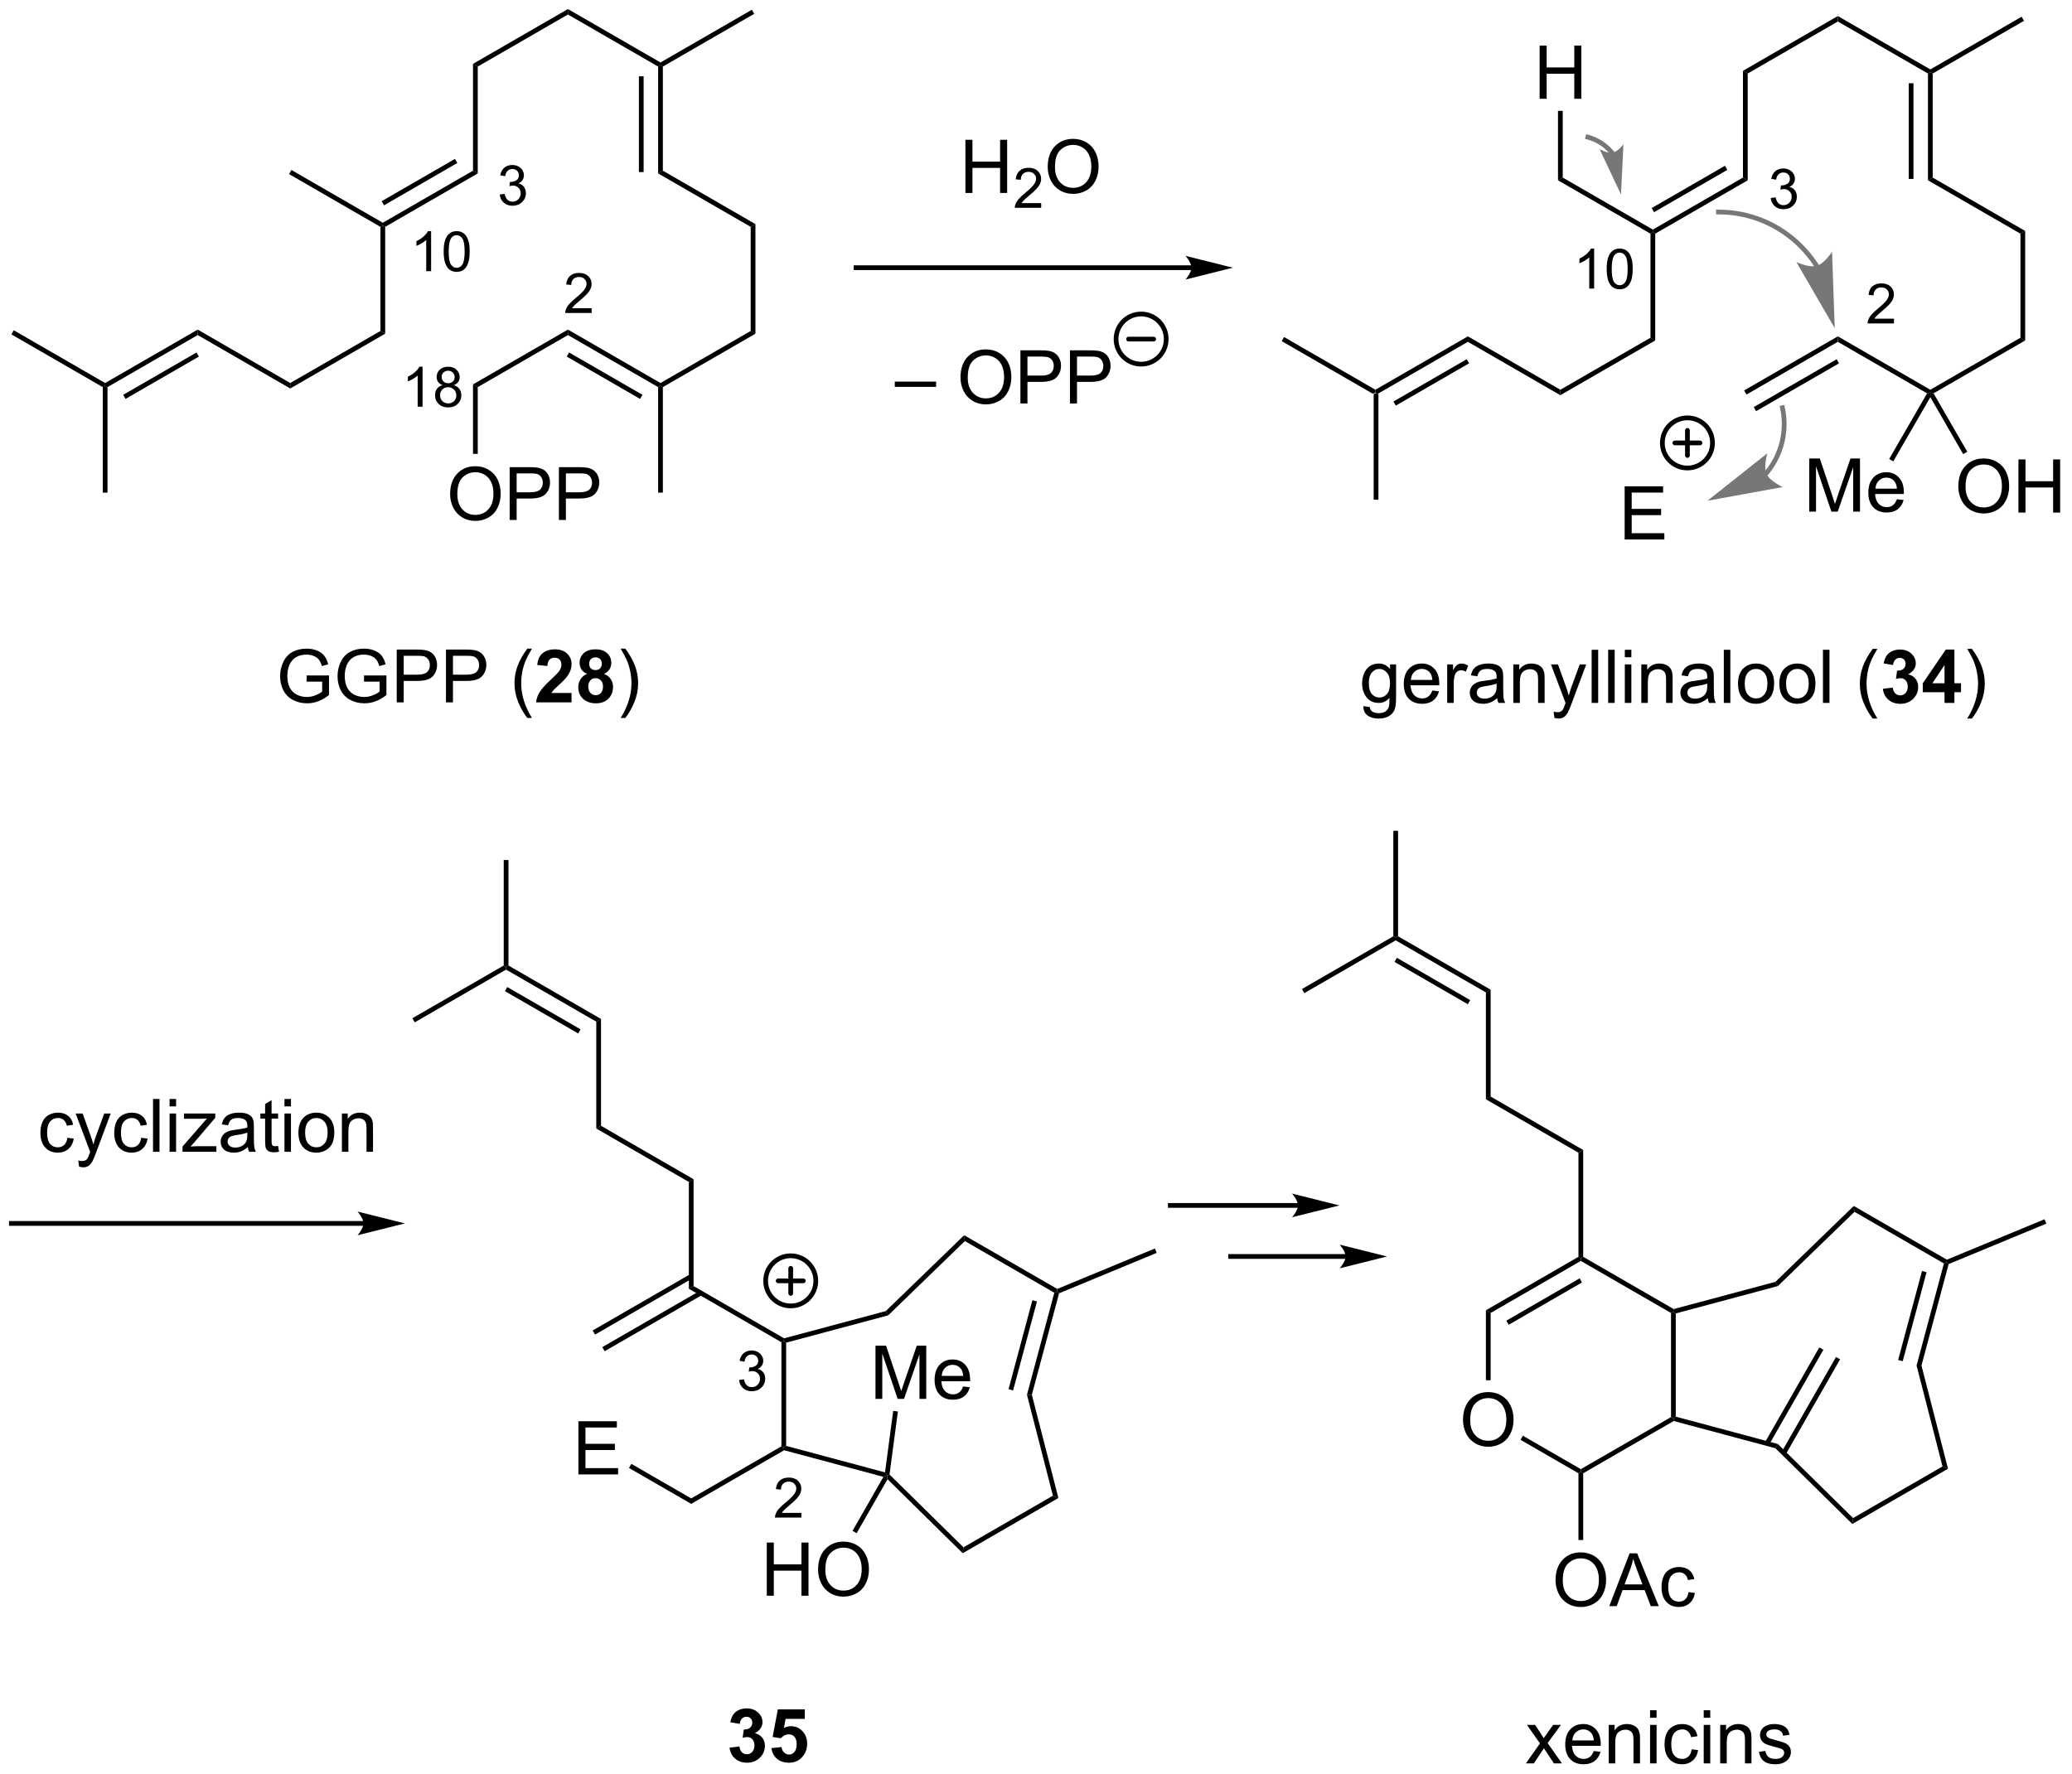 <?xml version="1.0" encoding="UTF-8"?>
<!DOCTYPE svg PUBLIC '-//W3C//DTD SVG 1.0//EN'
          'http://www.w3.org/TR/2001/REC-SVG-20010904/DTD/svg10.dtd'>
<svg stroke-dasharray="none" shape-rendering="auto" xmlns="http://www.w3.org/2000/svg" font-family="'Dialog'" text-rendering="auto" width="612" fill-opacity="1" color-interpolation="auto" color-rendering="auto" preserveAspectRatio="xMidYMid meet" font-size="12px" viewBox="0 0 612 524" fill="black" xmlns:xlink="http://www.w3.org/1999/xlink" stroke="black" image-rendering="auto" stroke-miterlimit="10" stroke-linecap="square" stroke-linejoin="miter" font-style="normal" stroke-width="1" height="524" stroke-dashoffset="0" font-weight="normal" stroke-opacity="1"
><!--Generated by the Batik Graphics2D SVG Generator--><defs id="genericDefs"
  /><g
  ><defs id="defs1"
    ><clipPath clipPathUnits="userSpaceOnUse" id="clipPath1"
      ><path d="M0.37 0.633 L229.553 0.633 L229.553 197.094 L0.37 197.094 L0.37 0.633 Z"
      /></clipPath
      ><clipPath clipPathUnits="userSpaceOnUse" id="clipPath2"
      ><path d="M-1.415 57.243 L-1.415 248.241 L221.395 248.241 L221.395 57.243 Z"
      /></clipPath
    ></defs
    ><g transform="scale(2.667,2.667) translate(-0.37,-0.633) matrix(1.029,0,0,1.029,1.826,-58.247)"
    ><path d="M146.942 111.014 L146.432 111.014 L146.432 99.661 L146.687 99.514 L146.942 99.661 Z" stroke="none" clip-path="url(#clipPath2)"
    /></g
    ><g transform="matrix(2.743,0,0,2.743,3.881,-157.013)"
    ><path d="M146.687 99.219 L146.687 99.514 L146.432 99.661 L136.6 93.985 L136.855 93.543 Z" stroke="none" clip-path="url(#clipPath2)"
    /></g
    ><g transform="matrix(2.743,0,0,2.743,3.881,-157.013)"
    ><path d="M146.942 99.661 L146.687 99.514 L146.687 99.219 L156.646 93.469 L156.646 94.058 ZM148.884 100.93 L156.774 96.375 L156.519 95.933 L148.629 100.488 Z" stroke="none" clip-path="url(#clipPath2)"
    /></g
    ><g transform="matrix(2.743,0,0,2.743,3.881,-157.013)"
    ><path d="M156.646 94.058 L156.646 93.469 L166.605 99.219 L166.605 99.808 Z" stroke="none" clip-path="url(#clipPath2)"
    /></g
    ><g transform="matrix(2.743,0,0,2.743,3.881,-157.013)"
    ><path d="M166.605 99.808 L166.605 99.219 L176.31 93.617 L176.82 93.911 Z" stroke="none" clip-path="url(#clipPath2)"
    /></g
    ><g transform="matrix(2.743,0,0,2.743,3.881,-157.013)"
    ><path d="M176.82 93.911 L176.31 93.617 L176.31 82.411 L176.565 82.264 L176.82 82.411 Z" stroke="none" clip-path="url(#clipPath2)"
    /></g
    ><g transform="matrix(2.743,0,0,2.743,3.881,-157.013)"
    ><path d="M176.565 81.969 L176.565 82.264 L176.31 82.411 L166.35 76.661 L166.861 76.367 Z" stroke="none" clip-path="url(#clipPath2)"
    /></g
    ><g transform="matrix(2.743,0,0,2.743,3.881,-157.013)"
    ><path d="M176.82 82.411 L176.565 82.264 L176.565 81.969 L186.269 76.367 L186.779 76.661 ZM176.692 80.094 L184.582 75.54 L184.326 75.098 L176.437 79.653 Z" stroke="none" clip-path="url(#clipPath2)"
    /></g
    ><g transform="matrix(2.743,0,0,2.743,3.881,-157.013)"
    ><path d="M186.779 76.661 L186.269 76.367 L186.269 64.867 L186.779 65.161 Z" stroke="none" clip-path="url(#clipPath2)"
    /></g
    ><g transform="matrix(2.743,0,0,2.743,3.881,-157.013)"
    ><path d="M186.779 65.161 L186.269 64.867 L196.483 58.969 L196.483 59.558 Z" stroke="none" clip-path="url(#clipPath2)"
    /></g
    ><g transform="matrix(2.743,0,0,2.743,3.881,-157.013)"
    ><path d="M196.483 59.558 L196.483 58.969 L206.443 64.719 L206.443 65.014 L206.188 65.161 Z" stroke="none" clip-path="url(#clipPath2)"
    /></g
    ><g transform="matrix(2.743,0,0,2.743,3.881,-157.013)"
    ><path d="M206.188 65.161 L206.443 65.014 L206.698 65.161 L206.698 76.367 L206.188 76.661 ZM204.118 66.209 L204.118 76.514 L204.628 76.514 L204.628 66.209 Z" stroke="none" clip-path="url(#clipPath2)"
    /></g
    ><g transform="matrix(2.743,0,0,2.743,3.881,-157.013)"
    ><path d="M206.698 65.161 L206.443 65.014 L206.443 64.719 L216.274 59.043 L216.529 59.485 Z" stroke="none" clip-path="url(#clipPath2)"
    /></g
    ><g transform="matrix(2.743,0,0,2.743,3.881,-157.013)"
    ><path d="M206.188 76.661 L206.698 76.367 L216.657 82.117 L216.147 82.411 Z" stroke="none" clip-path="url(#clipPath2)"
    /></g
    ><g transform="matrix(2.743,0,0,2.743,3.881,-157.013)"
    ><path d="M216.147 82.411 L216.657 82.117 L216.657 93.911 L216.147 93.617 Z" stroke="none" clip-path="url(#clipPath2)"
    /></g
    ><g transform="matrix(2.743,0,0,2.743,3.881,-157.013)"
    ><path d="M216.147 93.617 L216.657 93.911 L206.791 99.607 L206.443 99.514 L206.443 99.219 Z" stroke="none" clip-path="url(#clipPath2)"
    /></g
    ><g transform="matrix(2.743,0,0,2.743,3.881,-157.013)"
    ><path d="M206.443 99.219 L206.443 99.514 L206.094 99.607 L196.483 94.058 L196.483 93.469 Z" stroke="none" clip-path="url(#clipPath2)"
    /></g
    ><g transform="matrix(2.743,0,0,2.743,3.881,-157.013)"
    ><path d="M196.483 93.469 L196.483 94.058 L186.652 99.735 L186.396 99.293 ZM196.356 95.933 L187.431 101.086 L187.687 101.527 L196.611 96.375 Z" stroke="none" clip-path="url(#clipPath2)"
    /></g
    ><g transform="matrix(2.743,0,0,2.743,3.881,-157.013)"
    ><path d="M193.404 112.348 L193.404 106.621 L194.544 106.621 L195.901 110.676 Q196.088 111.241 196.174 111.523 Q196.271 111.21 196.479 110.606 L197.849 106.621 L198.87 106.621 L198.87 112.348 L198.138 112.348 L198.138 107.554 L196.474 112.348 L195.792 112.348 L194.135 107.473 L194.135 112.348 L193.404 112.348 ZM202.841 111.012 L203.568 111.101 Q203.396 111.739 202.93 112.09 Q202.466 112.442 201.745 112.442 Q200.833 112.442 200.299 111.882 Q199.768 111.32 199.768 110.309 Q199.768 109.262 200.307 108.684 Q200.846 108.106 201.706 108.106 Q202.536 108.106 203.062 108.674 Q203.591 109.239 203.591 110.265 Q203.591 110.327 203.588 110.452 L200.495 110.452 Q200.534 111.137 200.88 111.502 Q201.229 111.864 201.747 111.864 Q202.135 111.864 202.409 111.661 Q202.682 111.457 202.841 111.012 ZM200.534 109.874 L202.849 109.874 Q202.802 109.351 202.583 109.09 Q202.247 108.684 201.713 108.684 Q201.229 108.684 200.898 109.01 Q200.568 109.332 200.534 109.874 Z" stroke="none" clip-path="url(#clipPath2)"
    /></g
    ><g transform="matrix(2.743,0,0,2.743,3.881,-157.013)"
    ><path d="M206.094 99.607 L206.443 99.514 L206.443 100.024 L202.453 106.935 L202.011 106.68 Z" stroke="none" clip-path="url(#clipPath2)"
    /></g
    ><g transform="matrix(2.743,0,0,2.743,3.881,-157.013)"
    ><path d="M209.456 109.659 Q209.456 108.232 210.221 107.427 Q210.987 106.62 212.198 106.62 Q212.989 106.62 213.625 107 Q214.263 107.378 214.596 108.055 Q214.932 108.732 214.932 109.591 Q214.932 110.464 214.581 111.151 Q214.229 111.839 213.583 112.193 Q212.94 112.547 212.193 112.547 Q211.385 112.547 210.747 112.156 Q210.112 111.763 209.784 111.089 Q209.456 110.412 209.456 109.659 ZM210.237 109.669 Q210.237 110.706 210.792 111.302 Q211.349 111.896 212.19 111.896 Q213.044 111.896 213.596 111.294 Q214.151 110.693 214.151 109.589 Q214.151 108.888 213.914 108.367 Q213.677 107.847 213.221 107.56 Q212.768 107.271 212.2 107.271 Q211.396 107.271 210.815 107.826 Q210.237 108.378 210.237 109.669 ZM215.931 112.448 L215.931 106.722 L216.689 106.722 L216.689 109.073 L219.665 109.073 L219.665 106.722 L220.423 106.722 L220.423 112.448 L219.665 112.448 L219.665 109.748 L216.689 109.748 L216.689 112.448 L215.931 112.448 Z" stroke="none" clip-path="url(#clipPath2)"
    /></g
    ><g transform="matrix(2.743,0,0,2.743,3.881,-157.013)"
    ><path d="M206.443 100.024 L206.443 99.514 L206.791 99.607 L210.423 105.897 L209.981 106.153 Z" stroke="none" clip-path="url(#clipPath2)"
    /></g
    ><g fill="rgb(119,119,119)" transform="matrix(2.743,0,0,2.743,3.881,-157.013)" stroke="rgb(119,119,119)"
    ><path d="M194.447 85.791 L194.437 85.775 C194.423 85.753 194.409 85.731 194.395 85.71 C194.34 85.624 194.284 85.538 194.226 85.453 C193.767 84.773 193.244 84.14 192.666 83.562 C190.353 81.248 187.157 79.82 183.632 79.82 L183.377 79.82 L183.377 80.33 L183.632 80.33 C187.022 80.33 190.088 81.705 192.305 83.923 C192.86 84.478 193.363 85.086 193.803 85.738 C193.859 85.82 193.913 85.902 193.966 85.985 C193.979 86.006 193.993 86.027 194.006 86.048 L194.016 86.063 L194.152 86.279 L194.583 86.007 L194.447 85.791 ZM196.153 92.596 L195.86 84.355 C195.86 84.355 195.056 85.628 194.215 85.87 C193.374 86.112 192.016 85.463 192.016 85.463 Z" stroke="none" clip-path="url(#clipPath2)"
    /></g
    ><g fill="rgb(119,119,119)" transform="matrix(2.743,0,0,2.743,3.881,-157.013)" stroke="rgb(119,119,119)"
    ><path d="M188.848 108.53 L188.848 108.53 L188.849 108.528 L188.859 108.517 L188.879 108.495 C188.892 108.479 188.905 108.464 188.918 108.449 C188.971 108.388 189.022 108.326 189.073 108.263 C189.881 107.261 190.442 106.102 190.733 104.878 C191.023 103.655 191.043 102.368 190.77 101.109 L190.716 100.859 L190.218 100.967 L190.272 101.217 C190.528 102.401 190.509 103.611 190.236 104.76 C189.963 105.91 189.436 106.999 188.675 107.943 C188.628 108.002 188.58 108.06 188.531 108.117 C188.518 108.131 188.506 108.146 188.494 108.16 L188.475 108.182 L188.466 108.192 L188.464 108.194 L188.462 108.197 L188.295 108.389 L188.681 108.723 L188.848 108.53 ZM182.439 111.179 L190.551 109.7 C190.551 109.7 189.176 109.088 188.815 108.291 C188.454 107.494 188.901 106.056 188.901 106.056 Z" stroke="none" clip-path="url(#clipPath2)"
    /></g
    ><g transform="matrix(2.743,0,0,2.743,3.881,-157.013)"
    ><path d="M173.528 115.35 L173.528 109.623 L177.669 109.623 L177.669 110.297 L174.286 110.297 L174.286 112.053 L177.455 112.053 L177.455 112.725 L174.286 112.725 L174.286 114.672 L177.802 114.672 L177.802 115.35 L173.528 115.35 Z" stroke="none" clip-path="url(#clipPath2)"
    /></g
    ><g transform="matrix(2.743,0,0,2.743,3.881,-157.013)"
    ><path d="M83.237 212.976 L82.982 213.172 L82.727 213.024 L82.727 201.81 L82.982 201.663 L83.237 201.859 Z" stroke="none" clip-path="url(#clipPath2)"
    /></g
    ><g transform="matrix(2.743,0,0,2.743,3.881,-157.013)"
    ><path d="M83.237 201.859 L82.982 201.663 L83.018 201.389 L93.968 198.455 L94.228 198.913 Z" stroke="none" clip-path="url(#clipPath2)"
    /></g
    ><g transform="matrix(2.743,0,0,2.743,3.881,-157.013)"
    ><path d="M83.018 213.445 L82.982 213.172 L83.237 212.976 L93.884 215.829 L94.098 216.15 L93.712 216.311 Z" stroke="none" clip-path="url(#clipPath2)"
    /></g
    ><g transform="matrix(2.743,0,0,2.743,3.881,-157.013)"
    ><path d="M102.483 190.917 L102.405 190.283 L112.43 196.07 L112.411 196.354 L112.114 196.477 Z" stroke="none" clip-path="url(#clipPath2)"
    /></g
    ><g transform="matrix(2.743,0,0,2.743,3.881,-157.013)"
    ><path d="M112.114 196.477 L112.411 196.354 L112.625 196.542 L109.696 207.472 L109.168 207.469 ZM109.752 197.287 L107.185 206.869 L107.678 207 L110.245 197.419 Z" stroke="none" clip-path="url(#clipPath2)"
    /></g
    ><g transform="matrix(2.743,0,0,2.743,3.881,-157.013)"
    ><path d="M94.228 198.913 L93.968 198.455 L102.405 190.283 L102.483 190.917 Z" stroke="none" clip-path="url(#clipPath2)"
    /></g
    ><g transform="matrix(2.743,0,0,2.743,3.881,-157.013)"
    ><path d="M111.963 218.339 L112.554 218.587 L102.251 224.535 L102.333 223.899 Z" stroke="none" clip-path="url(#clipPath2)"
    /></g
    ><g transform="matrix(2.743,0,0,2.743,3.881,-157.013)"
    ><path d="M109.168 207.469 L109.696 207.472 L112.554 218.587 L111.963 218.339 Z" stroke="none" clip-path="url(#clipPath2)"
    /></g
    ><g transform="matrix(2.743,0,0,2.743,3.881,-157.013)"
    ><path d="M94.155 216.564 L94.098 216.15 L94.368 216.058 L102.333 223.899 L102.251 224.535 Z" stroke="none" clip-path="url(#clipPath2)"
    /></g
    ><g transform="matrix(2.743,0,0,2.743,3.881,-157.013)"
    ><path d="M112.625 196.542 L112.411 196.354 L112.43 196.07 L122.946 191.714 L123.141 192.186 Z" stroke="none" clip-path="url(#clipPath2)"
    /></g
    ><g transform="matrix(2.743,0,0,2.743,3.881,-157.013)"
    ><path d="M164.371 67.88 L164.371 62.154 L165.129 62.154 L165.129 64.505 L168.105 64.505 L168.105 62.154 L168.863 62.154 L168.863 67.88 L168.105 67.88 L168.105 65.18 L165.129 65.18 L165.129 67.88 L164.371 67.88 Z" stroke="none" clip-path="url(#clipPath2)"
    /></g
    ><g transform="matrix(2.743,0,0,2.743,3.881,-157.013)"
    ><path d="M166.861 76.367 L166.35 76.661 L166.35 69.184 L166.861 69.184 Z" stroke="none" clip-path="url(#clipPath2)"
    /></g
    ><g fill="rgb(119,119,119)" transform="matrix(2.743,0,0,2.743,3.881,-157.013)" stroke="rgb(119,119,119)"
    ><path d="M172.468 73.66 L172.468 73.659 L172.468 73.66 L172.464 73.655 L172.46 73.65 L172.45 73.636 C172.436 73.619 172.423 73.602 172.409 73.585 C172.355 73.517 172.3 73.451 172.243 73.386 C172.014 73.126 171.762 72.89 171.489 72.68 C170.942 72.26 170.314 71.948 169.635 71.766 L169.389 71.7 L169.257 72.193 L169.504 72.259 C170.117 72.423 170.685 72.706 171.178 73.085 C171.424 73.274 171.653 73.488 171.859 73.722 C171.911 73.781 171.961 73.841 172.01 73.903 C172.022 73.918 172.035 73.933 172.046 73.949 L172.056 73.961 L172.06 73.966 L172.062 73.97 L172.062 73.969 L172.065 73.972 L172.22 74.174 L172.624 73.862 L172.468 73.66 ZM173.133 78.185 L173.399 72.786 C173.399 72.786 172.803 73.573 172.24 73.684 C171.678 73.796 170.827 73.297 170.827 73.297 Z" stroke="none" clip-path="url(#clipPath2)"
    /></g
    ><g transform="matrix(2.743,0,0,2.743,3.881,-157.013)"
    ><path d="M37.723 188.757 L-0.188 188.757 L-0.443 188.757 L-0.443 189.268 L-0.188 189.268 L37.723 189.268 L37.978 189.268 L37.978 188.757 L37.723 188.757 ZM42.188 189.012 L37.085 187.737 C37.085 187.737 37.723 188.454 37.723 189.012 C37.723 189.571 37.085 190.288 37.085 190.288 Z" stroke="none" clip-path="url(#clipPath2)"
    /></g
    ><g stroke-width="0.51" transform="matrix(2.743,0,0,2.743,3.881,-157.013)" stroke-linejoin="round" stroke-linecap="round"
    ><path fill="none" d="M83.73 197.9 C82.239 197.9 81.03 196.691 81.03 195.2 C81.03 193.709 82.239 192.5 83.73 192.5 C85.221 192.5 86.43 193.709 86.43 195.2 C86.43 196.691 85.221 197.9 83.73 197.9 M82.38 195.2 L85.08 195.2 M83.73 193.85 L83.73 196.55" clip-path="url(#clipPath2)"
    /></g
    ><g transform="matrix(2.743,0,0,2.743,3.881,-157.013)"
    ><path d="M5.841 179.787 L6.529 179.878 Q6.415 180.587 5.952 180.991 Q5.489 181.392 4.814 181.392 Q3.967 181.392 3.452 180.838 Q2.937 180.284 2.937 179.252 Q2.937 178.584 3.157 178.084 Q3.38 177.582 3.833 177.334 Q4.285 177.083 4.816 177.083 Q5.489 177.083 5.916 177.422 Q6.343 177.761 6.462 178.387 L5.784 178.491 Q5.686 178.077 5.44 177.867 Q5.194 177.657 4.845 177.657 Q4.317 177.657 3.985 178.035 Q3.657 178.413 3.657 179.233 Q3.657 180.064 3.975 180.442 Q4.293 180.817 4.806 180.817 Q5.217 180.817 5.492 180.566 Q5.768 180.313 5.841 179.787 ZM7.096 182.888 L7.018 182.23 Q7.246 182.292 7.417 182.292 Q7.65 182.292 7.79 182.215 Q7.929 182.137 8.02 181.997 Q8.085 181.894 8.232 181.477 Q8.253 181.42 8.294 181.306 L6.731 177.176 L7.484 177.176 L8.341 179.562 Q8.509 180.018 8.641 180.517 Q8.76 180.036 8.928 179.578 L9.808 177.176 L10.507 177.176 L8.939 181.369 Q8.688 182.049 8.548 182.305 Q8.361 182.649 8.121 182.81 Q7.88 182.973 7.546 182.973 Q7.344 182.973 7.096 182.888 ZM13.791 179.787 L14.479 179.878 Q14.365 180.587 13.902 180.991 Q13.439 181.392 12.764 181.392 Q11.917 181.392 11.402 180.838 Q10.887 180.284 10.887 179.252 Q10.887 178.584 11.107 178.084 Q11.33 177.582 11.783 177.334 Q12.236 177.083 12.766 177.083 Q13.439 177.083 13.866 177.422 Q14.293 177.761 14.412 178.387 L13.734 178.491 Q13.636 178.077 13.39 177.867 Q13.144 177.657 12.794 177.657 Q12.267 177.657 11.935 178.035 Q11.607 178.413 11.607 179.233 Q11.607 180.064 11.925 180.442 Q12.243 180.817 12.756 180.817 Q13.167 180.817 13.441 180.566 Q13.718 180.313 13.791 179.787 ZM15.062 181.299 L15.062 175.608 L15.76 175.608 L15.76 181.299 L15.062 181.299 ZM16.846 176.41 L16.846 175.608 L17.545 175.608 L17.545 176.41 L16.846 176.41 ZM16.846 181.299 L16.846 177.176 L17.545 177.176 L17.545 181.299 L16.846 181.299 ZM18.239 181.299 L18.239 180.732 L20.864 177.72 Q20.418 177.743 20.077 177.743 L18.395 177.743 L18.395 177.176 L21.764 177.176 L21.764 177.637 L19.533 180.253 L19.101 180.732 Q19.572 180.696 19.984 180.696 L21.888 180.696 L21.888 181.299 L18.239 181.299 ZM25.273 180.789 Q24.885 181.12 24.525 181.257 Q24.168 181.392 23.757 181.392 Q23.076 181.392 22.711 181.06 Q22.346 180.727 22.346 180.212 Q22.346 179.909 22.484 179.658 Q22.623 179.407 22.846 179.257 Q23.068 179.104 23.348 179.026 Q23.555 178.972 23.969 178.923 Q24.815 178.822 25.216 178.682 Q25.219 178.537 25.219 178.499 Q25.219 178.071 25.022 177.898 Q24.753 177.66 24.225 177.66 Q23.733 177.66 23.498 177.833 Q23.262 178.007 23.151 178.444 L22.468 178.351 Q22.561 177.914 22.773 177.644 Q22.988 177.373 23.392 177.228 Q23.796 177.083 24.326 177.083 Q24.854 177.083 25.183 177.207 Q25.514 177.331 25.669 177.52 Q25.825 177.707 25.887 177.994 Q25.923 178.172 25.923 178.638 L25.923 179.57 Q25.923 180.546 25.967 180.804 Q26.011 181.06 26.143 181.299 L25.413 181.299 Q25.304 181.081 25.273 180.789 ZM25.216 179.228 Q24.836 179.384 24.075 179.492 Q23.643 179.554 23.464 179.632 Q23.286 179.71 23.188 179.86 Q23.092 180.01 23.092 180.191 Q23.092 180.47 23.304 180.657 Q23.516 180.843 23.922 180.843 Q24.326 180.843 24.639 180.667 Q24.955 180.491 25.102 180.183 Q25.216 179.948 25.216 179.484 L25.216 179.228 ZM28.53 180.672 L28.631 181.291 Q28.336 181.353 28.103 181.353 Q27.723 181.353 27.513 181.234 Q27.303 181.112 27.218 180.916 Q27.133 180.719 27.133 180.09 L27.133 177.72 L26.62 177.72 L26.62 177.176 L27.133 177.176 L27.133 176.154 L27.829 175.735 L27.829 177.176 L28.53 177.176 L28.53 177.72 L27.829 177.72 L27.829 180.129 Q27.829 180.429 27.865 180.514 Q27.901 180.6 27.984 180.652 Q28.07 180.701 28.225 180.701 Q28.341 180.701 28.53 180.672 ZM29.217 176.41 L29.217 175.608 L29.916 175.608 L29.916 176.41 L29.217 176.41 ZM29.217 181.299 L29.217 177.176 L29.916 177.176 L29.916 181.299 L29.217 181.299 ZM30.72 179.236 Q30.72 178.092 31.356 177.541 Q31.889 177.083 32.653 177.083 Q33.504 177.083 34.042 177.639 Q34.583 178.196 34.583 179.179 Q34.583 179.974 34.343 180.432 Q34.105 180.887 33.649 181.141 Q33.194 181.392 32.653 181.392 Q31.788 181.392 31.253 180.838 Q30.72 180.282 30.72 179.236 ZM31.439 179.236 Q31.439 180.028 31.783 180.424 Q32.13 180.817 32.653 180.817 Q33.173 180.817 33.517 180.421 Q33.864 180.025 33.864 179.213 Q33.864 178.449 33.517 178.056 Q33.17 177.66 32.653 177.66 Q32.13 177.66 31.783 178.053 Q31.439 178.444 31.439 179.236 ZM35.402 181.299 L35.402 177.176 L36.031 177.176 L36.031 177.761 Q36.484 177.083 37.343 177.083 Q37.716 177.083 38.026 177.218 Q38.34 177.35 38.495 177.567 Q38.65 177.784 38.712 178.084 Q38.751 178.279 38.751 178.762 L38.751 181.299 L38.052 181.299 L38.052 178.791 Q38.052 178.364 37.969 178.152 Q37.889 177.94 37.682 177.815 Q37.475 177.689 37.196 177.689 Q36.748 177.689 36.425 177.973 Q36.101 178.255 36.101 179.047 L36.101 181.299 L35.402 181.299 Z" stroke="none" clip-path="url(#clipPath2)"
    /></g
    ><g transform="matrix(2.743,0,0,2.743,3.881,-157.013)"
    ><path d="M92.858 207.909 L92.858 202.182 L93.999 202.182 L95.356 206.237 Q95.543 206.802 95.629 207.083 Q95.725 206.771 95.934 206.167 L97.304 202.182 L98.324 202.182 L98.324 207.909 L97.593 207.909 L97.593 203.114 L95.929 207.909 L95.246 207.909 L93.59 203.034 L93.59 207.909 L92.858 207.909 ZM102.296 206.573 L103.022 206.661 Q102.85 207.299 102.384 207.651 Q101.921 208.002 101.199 208.002 Q100.288 208.002 99.754 207.443 Q99.223 206.88 99.223 205.87 Q99.223 204.823 99.762 204.245 Q100.301 203.667 101.16 203.667 Q101.991 203.667 102.517 204.234 Q103.046 204.799 103.046 205.825 Q103.046 205.888 103.043 206.013 L99.949 206.013 Q99.989 206.698 100.335 207.062 Q100.684 207.424 101.202 207.424 Q101.59 207.424 101.864 207.221 Q102.137 207.018 102.296 206.573 ZM99.989 205.435 L102.304 205.435 Q102.257 204.911 102.038 204.651 Q101.702 204.245 101.168 204.245 Q100.684 204.245 100.353 204.57 Q100.022 204.893 99.989 205.435 Z" stroke="none" clip-path="url(#clipPath2)"
    /></g
    ><g transform="matrix(2.743,0,0,2.743,3.881,-157.013)"
    ><path d="M94.368 216.058 L94.098 216.15 L93.884 215.829 L94.765 209.203 L95.271 209.271 Z" stroke="none" clip-path="url(#clipPath2)"
    /></g
    ><g transform="matrix(2.743,0,0,2.743,3.881,-157.013)"
    ><path d="M81.152 229.114 L81.152 223.388 L81.91 223.388 L81.91 225.739 L84.887 225.739 L84.887 223.388 L85.645 223.388 L85.645 229.114 L84.887 229.114 L84.887 226.414 L81.91 226.414 L81.91 229.114 L81.152 229.114 ZM86.677 226.325 Q86.677 224.898 87.443 224.094 Q88.208 223.286 89.419 223.286 Q90.211 223.286 90.846 223.666 Q91.484 224.044 91.818 224.721 Q92.154 225.398 92.154 226.257 Q92.154 227.13 91.802 227.817 Q91.451 228.505 90.805 228.859 Q90.162 229.213 89.414 229.213 Q88.607 229.213 87.969 228.823 Q87.333 228.429 87.005 227.755 Q86.677 227.078 86.677 226.325 ZM87.458 226.336 Q87.458 227.372 88.013 227.969 Q88.57 228.562 89.412 228.562 Q90.266 228.562 90.818 227.961 Q91.373 227.359 91.373 226.255 Q91.373 225.554 91.135 225.034 Q90.898 224.513 90.443 224.226 Q89.99 223.937 89.422 223.937 Q88.617 223.937 88.037 224.492 Q87.458 225.044 87.458 226.336 Z" stroke="none" clip-path="url(#clipPath2)"
    /></g
    ><g transform="matrix(2.743,0,0,2.743,3.881,-157.013)"
    ><path d="M93.712 216.311 L94.098 216.15 L94.155 216.564 L90.83 222.377 L90.387 222.124 Z" stroke="none" clip-path="url(#clipPath2)"
    /></g
    ><g transform="matrix(2.743,0,0,2.743,3.881,-157.013)"
    ><path d="M145.399 133.295 L146.083 133.397 Q146.125 133.714 146.321 133.857 Q146.583 134.053 147.037 134.053 Q147.524 134.053 147.789 133.857 Q148.055 133.662 148.149 133.311 Q148.203 133.097 148.201 132.407 Q147.74 132.951 147.052 132.951 Q146.196 132.951 145.727 132.334 Q145.258 131.717 145.258 130.852 Q145.258 130.259 145.472 129.759 Q145.688 129.256 146.097 128.982 Q146.505 128.709 147.055 128.709 Q147.789 128.709 148.266 129.303 L148.266 128.803 L148.914 128.803 L148.914 132.389 Q148.914 133.357 148.716 133.761 Q148.521 134.167 148.091 134.402 Q147.664 134.636 147.039 134.636 Q146.297 134.636 145.839 134.3 Q145.383 133.967 145.399 133.295 ZM145.982 130.803 Q145.982 131.618 146.305 131.993 Q146.63 132.368 147.117 132.368 Q147.602 132.368 147.93 131.996 Q148.258 131.623 148.258 130.826 Q148.258 130.063 147.919 129.678 Q147.583 129.29 147.107 129.29 Q146.638 129.29 146.31 129.673 Q145.982 130.053 145.982 130.803 ZM152.817 131.615 L153.543 131.704 Q153.371 132.342 152.905 132.694 Q152.442 133.045 151.72 133.045 Q150.809 133.045 150.275 132.485 Q149.744 131.923 149.744 130.912 Q149.744 129.865 150.283 129.287 Q150.822 128.709 151.681 128.709 Q152.512 128.709 153.038 129.277 Q153.567 129.842 153.567 130.868 Q153.567 130.93 153.564 131.055 L150.47 131.055 Q150.509 131.74 150.856 132.105 Q151.205 132.467 151.723 132.467 Q152.111 132.467 152.384 132.264 Q152.658 132.061 152.817 131.615 ZM150.509 130.477 L152.824 130.477 Q152.778 129.954 152.559 129.694 Q152.223 129.287 151.689 129.287 Q151.205 129.287 150.874 129.613 Q150.543 129.936 150.509 130.477 ZM154.419 132.951 L154.419 128.803 L155.052 128.803 L155.052 129.43 Q155.294 128.99 155.498 128.85 Q155.703 128.709 155.951 128.709 Q156.305 128.709 156.672 128.936 L156.43 129.587 Q156.172 129.436 155.914 129.436 Q155.685 129.436 155.5 129.574 Q155.318 129.712 155.24 129.959 Q155.123 130.334 155.123 130.779 L155.123 132.951 L154.419 132.951 ZM159.797 132.438 Q159.406 132.772 159.044 132.91 Q158.685 133.045 158.271 133.045 Q157.586 133.045 157.219 132.712 Q156.852 132.376 156.852 131.857 Q156.852 131.553 156.99 131.3 Q157.13 131.048 157.354 130.897 Q157.578 130.743 157.86 130.665 Q158.068 130.61 158.485 130.561 Q159.336 130.459 159.74 130.319 Q159.742 130.173 159.742 130.134 Q159.742 129.704 159.544 129.529 Q159.274 129.29 158.742 129.29 Q158.248 129.29 158.011 129.464 Q157.774 129.639 157.662 130.079 L156.974 129.985 Q157.068 129.545 157.281 129.274 Q157.498 129.001 157.904 128.855 Q158.31 128.709 158.844 128.709 Q159.375 128.709 159.706 128.834 Q160.039 128.959 160.196 129.149 Q160.352 129.337 160.414 129.626 Q160.451 129.805 160.451 130.274 L160.451 131.212 Q160.451 132.194 160.495 132.454 Q160.539 132.712 160.672 132.951 L159.938 132.951 Q159.828 132.732 159.797 132.438 ZM159.74 130.868 Q159.357 131.024 158.591 131.134 Q158.156 131.196 157.977 131.274 Q157.797 131.352 157.698 131.503 Q157.602 131.654 157.602 131.837 Q157.602 132.118 157.815 132.305 Q158.029 132.493 158.438 132.493 Q158.844 132.493 159.159 132.316 Q159.477 132.139 159.625 131.829 Q159.74 131.592 159.74 131.126 L159.74 130.868 ZM161.541 132.951 L161.541 128.803 L162.173 128.803 L162.173 129.391 Q162.629 128.709 163.494 128.709 Q163.869 128.709 164.181 128.845 Q164.496 128.977 164.653 129.196 Q164.809 129.415 164.871 129.717 Q164.91 129.912 164.91 130.399 L164.91 132.951 L164.207 132.951 L164.207 130.428 Q164.207 129.998 164.124 129.785 Q164.043 129.571 163.835 129.446 Q163.626 129.319 163.345 129.319 Q162.895 129.319 162.569 129.605 Q162.244 129.889 162.244 130.686 L162.244 132.951 L161.541 132.951 ZM165.958 134.55 L165.88 133.889 Q166.11 133.951 166.281 133.951 Q166.516 133.951 166.656 133.873 Q166.797 133.795 166.888 133.654 Q166.953 133.55 167.102 133.131 Q167.123 133.074 167.164 132.959 L165.591 128.803 L166.349 128.803 L167.211 131.204 Q167.38 131.662 167.513 132.165 Q167.633 131.68 167.802 131.22 L168.688 128.803 L169.391 128.803 L167.813 133.022 Q167.56 133.707 167.419 133.964 Q167.232 134.311 166.99 134.472 Q166.748 134.636 166.412 134.636 Q166.208 134.636 165.958 134.55 ZM169.974 132.951 L169.974 127.225 L170.677 127.225 L170.677 132.951 L169.974 132.951 ZM171.751 132.951 L171.751 127.225 L172.455 127.225 L172.455 132.951 L171.751 132.951 ZM173.547 128.032 L173.547 127.225 L174.25 127.225 L174.25 128.032 L173.547 128.032 ZM173.547 132.951 L173.547 128.803 L174.25 128.803 L174.25 132.951 L173.547 132.951 ZM175.322 132.951 L175.322 128.803 L175.955 128.803 L175.955 129.391 Q176.41 128.709 177.275 128.709 Q177.65 128.709 177.962 128.845 Q178.278 128.977 178.434 129.196 Q178.59 129.415 178.653 129.717 Q178.692 129.912 178.692 130.399 L178.692 132.951 L177.988 132.951 L177.988 130.428 Q177.988 129.998 177.905 129.785 Q177.824 129.571 177.616 129.446 Q177.408 129.319 177.126 129.319 Q176.676 129.319 176.351 129.605 Q176.025 129.889 176.025 130.686 L176.025 132.951 L175.322 132.951 ZM182.477 132.438 Q182.086 132.772 181.724 132.91 Q181.365 133.045 180.951 133.045 Q180.266 133.045 179.899 132.712 Q179.531 132.376 179.531 131.857 Q179.531 131.553 179.669 131.3 Q179.81 131.048 180.034 130.897 Q180.258 130.743 180.539 130.665 Q180.748 130.61 181.164 130.561 Q182.016 130.459 182.419 130.319 Q182.422 130.173 182.422 130.134 Q182.422 129.704 182.224 129.529 Q181.953 129.29 181.422 129.29 Q180.927 129.29 180.69 129.464 Q180.453 129.639 180.341 130.079 L179.654 129.985 Q179.748 129.545 179.961 129.274 Q180.177 129.001 180.583 128.855 Q180.99 128.709 181.524 128.709 Q182.055 128.709 182.386 128.834 Q182.719 128.959 182.875 129.149 Q183.031 129.337 183.094 129.626 Q183.13 129.805 183.13 130.274 L183.13 131.212 Q183.13 132.194 183.175 132.454 Q183.219 132.712 183.352 132.951 L182.617 132.951 Q182.508 132.732 182.477 132.438 ZM182.419 130.868 Q182.037 131.024 181.271 131.134 Q180.836 131.196 180.656 131.274 Q180.477 131.352 180.378 131.503 Q180.281 131.654 180.281 131.837 Q180.281 132.118 180.495 132.305 Q180.708 132.493 181.117 132.493 Q181.524 132.493 181.839 132.316 Q182.156 132.139 182.305 131.829 Q182.419 131.592 182.419 131.126 L182.419 130.868 ZM184.205 132.951 L184.205 127.225 L184.908 127.225 L184.908 132.951 L184.205 132.951 ZM185.735 130.876 Q185.735 129.725 186.375 129.17 Q186.912 128.709 187.68 128.709 Q188.537 128.709 189.078 129.269 Q189.623 129.829 189.623 130.819 Q189.623 131.618 189.38 132.079 Q189.141 132.537 188.683 132.792 Q188.224 133.045 187.68 133.045 Q186.81 133.045 186.271 132.488 Q185.735 131.928 185.735 130.876 ZM186.458 130.876 Q186.458 131.673 186.805 132.071 Q187.154 132.467 187.68 132.467 Q188.203 132.467 188.55 132.069 Q188.899 131.67 188.899 130.852 Q188.899 130.084 188.55 129.688 Q188.201 129.29 187.68 129.29 Q187.154 129.29 186.805 129.686 Q186.458 130.079 186.458 130.876 ZM190.184 130.876 Q190.184 129.725 190.824 129.17 Q191.361 128.709 192.129 128.709 Q192.986 128.709 193.528 129.269 Q194.072 129.829 194.072 130.819 Q194.072 131.618 193.83 132.079 Q193.59 132.537 193.132 132.792 Q192.673 133.045 192.129 133.045 Q191.259 133.045 190.72 132.488 Q190.184 131.928 190.184 130.876 ZM190.908 130.876 Q190.908 131.673 191.254 132.071 Q191.603 132.467 192.129 132.467 Q192.653 132.467 192.999 132.069 Q193.348 131.67 193.348 130.852 Q193.348 130.084 192.999 129.688 Q192.65 129.29 192.129 129.29 Q191.603 129.29 191.254 129.686 Q190.908 130.079 190.908 130.876 ZM194.88 132.951 L194.88 127.225 L195.583 127.225 L195.583 132.951 L194.88 132.951 ZM200.24 134.636 Q199.656 133.902 199.253 132.917 Q198.852 131.93 198.852 130.876 Q198.852 129.946 199.154 129.095 Q199.505 128.107 200.24 127.126 L200.742 127.126 Q200.271 127.938 200.117 128.287 Q199.88 128.826 199.742 129.412 Q199.576 130.141 199.576 130.881 Q199.576 132.759 200.742 134.636 L200.24 134.636 Z" stroke="none" clip-path="url(#clipPath2)"
    /></g
    ><g transform="matrix(2.743,0,0,2.743,3.881,-157.013)"
    ><path d="M201.333 131.43 L202.396 131.303 Q202.446 131.709 202.667 131.925 Q202.891 132.139 203.208 132.139 Q203.547 132.139 203.779 131.881 Q204.013 131.623 204.013 131.186 Q204.013 130.772 203.789 130.529 Q203.568 130.287 203.248 130.287 Q203.037 130.287 202.742 130.368 L202.865 129.475 Q203.31 129.485 203.544 129.282 Q203.779 129.076 203.779 128.735 Q203.779 128.446 203.607 128.274 Q203.435 128.102 203.149 128.102 Q202.867 128.102 202.667 128.298 Q202.469 128.493 202.427 128.868 L201.414 128.696 Q201.521 128.178 201.732 127.868 Q201.946 127.555 202.326 127.378 Q202.708 127.201 203.18 127.201 Q203.99 127.201 204.477 127.717 Q204.88 128.139 204.88 128.67 Q204.88 129.423 204.055 129.873 Q204.547 129.977 204.841 130.345 Q205.138 130.712 205.138 131.232 Q205.138 131.985 204.586 132.519 Q204.037 133.05 203.216 133.05 Q202.438 133.05 201.925 132.602 Q201.414 132.154 201.333 131.43 ZM207.973 132.951 L207.973 131.798 L205.629 131.798 L205.629 130.837 L208.113 127.201 L209.035 127.201 L209.035 130.834 L209.746 130.834 L209.746 131.798 L209.035 131.798 L209.035 132.951 L207.973 132.951 ZM207.973 130.834 L207.973 128.876 L206.658 130.834 L207.973 130.834 Z" stroke="none" clip-path="url(#clipPath2)"
    /></g
    ><g transform="matrix(2.743,0,0,2.743,3.881,-157.013)"
    ><path d="M210.919 134.636 L210.414 134.636 Q211.583 132.759 211.583 130.881 Q211.583 130.147 211.414 129.423 Q211.281 128.837 211.044 128.298 Q210.891 127.946 210.414 127.126 L210.919 127.126 Q211.654 128.107 212.005 129.095 Q212.305 129.946 212.305 130.876 Q212.305 131.93 211.901 132.917 Q211.498 133.902 210.919 134.636 Z" stroke="none" clip-path="url(#clipPath2)"
    /></g
    ><g transform="matrix(2.743,0,0,2.743,3.881,-157.013)"
    ><path d="M10.162 110.298 L9.652 110.298 L9.652 98.937 L9.907 98.79 L10.162 98.937 Z" stroke="none" clip-path="url(#clipPath2)"
    /></g
    ><g transform="matrix(2.743,0,0,2.743,3.881,-157.013)"
    ><path d="M10.162 98.937 L9.907 98.79 L9.907 98.495 L19.874 92.741 L19.874 93.33 ZM12.106 100.207 L20.001 95.648 L19.746 95.207 L11.851 99.765 Z" stroke="none" clip-path="url(#clipPath2)"
    /></g
    ><g transform="matrix(2.743,0,0,2.743,3.881,-157.013)"
    ><path d="M19.874 93.33 L19.874 92.741 L29.84 98.495 L29.84 99.084 Z" stroke="none" clip-path="url(#clipPath2)"
    /></g
    ><g transform="matrix(2.743,0,0,2.743,3.881,-157.013)"
    ><path d="M29.84 99.084 L29.84 98.495 L39.552 92.888 L40.062 93.183 Z" stroke="none" clip-path="url(#clipPath2)"
    /></g
    ><g transform="matrix(2.743,0,0,2.743,3.881,-157.013)"
    ><path d="M40.062 93.183 L39.552 92.888 L39.552 81.674 L39.807 81.527 L40.062 81.674 Z" stroke="none" clip-path="url(#clipPath2)"
    /></g
    ><g transform="matrix(2.743,0,0,2.743,3.881,-157.013)"
    ><path d="M39.807 81.232 L39.807 81.527 L39.552 81.674 L29.713 75.993 L29.968 75.552 Z" stroke="none" clip-path="url(#clipPath2)"
    /></g
    ><g transform="matrix(2.743,0,0,2.743,3.881,-157.013)"
    ><path d="M40.062 81.674 L39.807 81.527 L39.807 81.232 L49.519 75.625 L50.029 75.92 ZM39.935 79.356 L47.83 74.797 L47.575 74.356 L39.68 78.914 Z" stroke="none" clip-path="url(#clipPath2)"
    /></g
    ><g transform="matrix(2.743,0,0,2.743,3.881,-157.013)"
    ><path d="M50.029 75.92 L49.519 75.625 L49.519 64.117 L50.029 64.411 Z" stroke="none" clip-path="url(#clipPath2)"
    /></g
    ><g transform="matrix(2.743,0,0,2.743,3.881,-157.013)"
    ><path d="M50.029 64.411 L49.519 64.117 L59.741 58.215 L59.741 58.804 Z" stroke="none" clip-path="url(#clipPath2)"
    /></g
    ><g transform="matrix(2.743,0,0,2.743,3.881,-157.013)"
    ><path d="M59.741 58.804 L59.741 58.215 L69.708 63.969 L69.708 64.264 L69.453 64.411 Z" stroke="none" clip-path="url(#clipPath2)"
    /></g
    ><g transform="matrix(2.743,0,0,2.743,3.881,-157.013)"
    ><path d="M69.453 64.411 L69.708 64.264 L69.963 64.411 L69.963 75.625 L69.453 75.92 ZM67.381 65.46 L67.381 75.772 L67.891 75.772 L67.891 65.46 Z" stroke="none" clip-path="url(#clipPath2)"
    /></g
    ><g transform="matrix(2.743,0,0,2.743,3.881,-157.013)"
    ><path d="M69.963 64.411 L69.708 64.264 L69.708 63.969 L79.547 58.289 L79.802 58.73 Z" stroke="none" clip-path="url(#clipPath2)"
    /></g
    ><g transform="matrix(2.743,0,0,2.743,3.881,-157.013)"
    ><path d="M69.453 75.92 L69.963 75.625 L79.93 81.379 L79.419 81.674 Z" stroke="none" clip-path="url(#clipPath2)"
    /></g
    ><g transform="matrix(2.743,0,0,2.743,3.881,-157.013)"
    ><path d="M79.419 81.674 L79.93 81.379 L79.93 93.183 L79.419 92.888 Z" stroke="none" clip-path="url(#clipPath2)"
    /></g
    ><g transform="matrix(2.743,0,0,2.743,3.881,-157.013)"
    ><path d="M79.419 92.888 L79.93 93.183 L69.963 98.937 L69.708 98.79 L69.708 98.495 Z" stroke="none" clip-path="url(#clipPath2)"
    /></g
    ><g transform="matrix(2.743,0,0,2.743,3.881,-157.013)"
    ><path d="M69.708 98.495 L69.708 98.79 L69.453 98.937 L59.741 93.33 L59.741 92.741 ZM67.764 99.765 L59.868 95.207 L59.613 95.648 L67.508 100.207 Z" stroke="none" clip-path="url(#clipPath2)"
    /></g
    ><g transform="matrix(2.743,0,0,2.743,3.881,-157.013)"
    ><path d="M59.741 92.741 L59.741 93.33 L50.029 98.937 L49.519 98.642 Z" stroke="none" clip-path="url(#clipPath2)"
    /></g
    ><g transform="matrix(2.743,0,0,2.743,3.881,-157.013)"
    ><path d="M47.054 110.477 Q47.054 109.059 47.815 108.259 Q48.576 107.457 49.779 107.457 Q50.566 107.457 51.197 107.835 Q51.831 108.21 52.163 108.883 Q52.496 109.555 52.496 110.409 Q52.496 111.276 52.147 111.96 Q51.798 112.643 51.156 112.995 Q50.517 113.347 49.774 113.347 Q48.972 113.347 48.338 112.959 Q47.706 112.568 47.38 111.897 Q47.054 111.225 47.054 110.477 ZM47.831 110.487 Q47.831 111.517 48.382 112.11 Q48.935 112.7 49.771 112.7 Q50.62 112.7 51.169 112.102 Q51.72 111.504 51.72 110.407 Q51.72 109.711 51.485 109.193 Q51.249 108.676 50.796 108.391 Q50.346 108.104 49.782 108.104 Q48.982 108.104 48.405 108.655 Q47.831 109.204 47.831 110.487 ZM53.466 113.248 L53.466 107.558 L55.614 107.558 Q56.18 107.558 56.478 107.612 Q56.897 107.682 57.179 107.879 Q57.464 108.073 57.637 108.427 Q57.811 108.779 57.811 109.204 Q57.811 109.928 57.347 110.433 Q56.887 110.935 55.678 110.935 L54.219 110.935 L54.219 113.248 L53.466 113.248 ZM54.219 110.262 L55.691 110.262 Q56.421 110.262 56.726 109.99 Q57.034 109.719 57.034 109.227 Q57.034 108.87 56.853 108.616 Q56.672 108.36 56.377 108.28 Q56.188 108.228 55.676 108.228 L54.219 108.228 L54.219 110.262 ZM58.768 113.248 L58.768 107.558 L60.916 107.558 Q61.483 107.558 61.781 107.612 Q62.2 107.682 62.482 107.879 Q62.767 108.073 62.94 108.427 Q63.113 108.779 63.113 109.204 Q63.113 109.928 62.65 110.433 Q62.189 110.935 60.981 110.935 L59.521 110.935 L59.521 113.248 L58.768 113.248 ZM59.521 110.262 L60.994 110.262 Q61.724 110.262 62.029 109.99 Q62.337 109.719 62.337 109.227 Q62.337 108.87 62.156 108.616 Q61.975 108.36 61.68 108.28 Q61.491 108.228 60.978 108.228 L59.521 108.228 L59.521 110.262 Z" stroke="none" clip-path="url(#clipPath2)"
    /></g
    ><g transform="matrix(2.743,0,0,2.743,3.881,-157.013)"
    ><path d="M49.519 98.642 L50.029 98.937 L50.029 106.123 L49.519 106.123 Z" stroke="none" clip-path="url(#clipPath2)"
    /></g
    ><g transform="matrix(2.743,0,0,2.743,3.881,-157.013)"
    ><path d="M69.453 98.937 L69.708 98.79 L69.963 98.937 L69.963 110.298 L69.453 110.298 Z" stroke="none" clip-path="url(#clipPath2)"
    /></g
    ><g transform="matrix(2.743,0,0,2.743,3.881,-157.013)"
    ><path d="M31.6 130.661 L31.6 129.993 L34.012 129.991 L34.012 132.102 Q33.455 132.545 32.865 132.77 Q32.275 132.993 31.654 132.993 Q30.816 132.993 30.13 132.633 Q29.447 132.273 29.097 131.595 Q28.748 130.915 28.748 130.076 Q28.748 129.245 29.095 128.526 Q29.442 127.804 30.094 127.454 Q30.746 127.105 31.597 127.105 Q32.213 127.105 32.713 127.307 Q33.212 127.506 33.494 127.863 Q33.779 128.22 33.926 128.795 L33.246 128.981 Q33.119 128.547 32.927 128.298 Q32.738 128.05 32.384 127.9 Q32.032 127.749 31.6 127.749 Q31.085 127.749 30.707 127.907 Q30.332 128.065 30.099 128.321 Q29.869 128.578 29.742 128.883 Q29.524 129.411 29.524 130.029 Q29.524 130.79 29.786 131.303 Q30.047 131.815 30.547 132.064 Q31.049 132.312 31.613 132.312 Q32.102 132.312 32.568 132.123 Q33.033 131.934 33.274 131.722 L33.274 130.661 L31.6 130.661 ZM37.783 130.661 L37.783 129.993 L40.195 129.991 L40.195 132.102 Q39.639 132.545 39.049 132.77 Q38.459 132.993 37.838 132.993 Q36.999 132.993 36.314 132.633 Q35.63 132.273 35.281 131.595 Q34.932 130.915 34.932 130.076 Q34.932 129.245 35.279 128.526 Q35.625 127.804 36.277 127.454 Q36.929 127.105 37.781 127.105 Q38.397 127.105 38.896 127.307 Q39.396 127.506 39.678 127.863 Q39.962 128.22 40.11 128.795 L39.429 128.981 Q39.303 128.547 39.111 128.298 Q38.922 128.05 38.568 127.9 Q38.216 127.749 37.783 127.749 Q37.269 127.749 36.891 127.907 Q36.516 128.065 36.283 128.321 Q36.052 128.578 35.925 128.883 Q35.708 129.411 35.708 130.029 Q35.708 130.79 35.969 131.303 Q36.231 131.815 36.73 132.064 Q37.232 132.312 37.797 132.312 Q38.286 132.312 38.751 132.123 Q39.217 131.934 39.458 131.722 L39.458 130.661 L37.783 130.661 ZM41.304 132.894 L41.304 127.203 L43.452 127.203 Q44.019 127.203 44.317 127.258 Q44.736 127.328 45.018 127.524 Q45.303 127.718 45.476 128.073 Q45.649 128.425 45.649 128.849 Q45.649 129.574 45.186 130.079 Q44.726 130.581 43.517 130.581 L42.057 130.581 L42.057 132.894 L41.304 132.894 ZM42.057 129.908 L43.53 129.908 Q44.26 129.908 44.565 129.636 Q44.873 129.364 44.873 128.873 Q44.873 128.516 44.692 128.262 Q44.511 128.006 44.216 127.925 Q44.027 127.874 43.514 127.874 L42.057 127.874 L42.057 129.908 ZM46.607 132.894 L46.607 127.203 L48.755 127.203 Q49.322 127.203 49.619 127.258 Q50.038 127.328 50.321 127.524 Q50.605 127.718 50.779 128.073 Q50.952 128.425 50.952 128.849 Q50.952 129.574 50.489 130.079 Q50.028 130.581 48.82 130.581 L47.36 130.581 L47.36 132.894 L46.607 132.894 ZM47.36 129.908 L48.833 129.908 Q49.562 129.908 49.868 129.636 Q50.176 129.364 50.176 128.873 Q50.176 128.516 49.995 128.262 Q49.813 128.006 49.518 127.925 Q49.329 127.874 48.817 127.874 L47.36 127.874 L47.36 129.908 ZM55.366 134.569 Q54.786 133.839 54.385 132.861 Q53.986 131.88 53.986 130.832 Q53.986 129.908 54.286 129.061 Q54.636 128.081 55.366 127.105 L55.865 127.105 Q55.397 127.912 55.244 128.259 Q55.008 128.795 54.871 129.377 Q54.706 130.102 54.706 130.837 Q54.706 132.703 55.865 134.569 L55.366 134.569 Z" stroke="none" clip-path="url(#clipPath2)"
    /></g
    ><g transform="matrix(2.743,0,0,2.743,3.881,-157.013)"
    ><path d="M60.13 131.88 L60.13 132.894 L56.308 132.894 Q56.37 132.32 56.681 131.805 Q56.991 131.29 57.907 130.441 Q58.645 129.752 58.81 129.509 Q59.036 129.17 59.036 128.842 Q59.036 128.477 58.839 128.28 Q58.645 128.083 58.298 128.083 Q57.956 128.083 57.755 128.29 Q57.553 128.495 57.522 128.974 L56.435 128.865 Q56.533 127.964 57.045 127.573 Q57.558 127.18 58.327 127.18 Q59.168 127.18 59.649 127.636 Q60.13 128.089 60.13 128.764 Q60.13 129.147 59.993 129.496 Q59.856 129.843 59.556 130.224 Q59.359 130.475 58.842 130.948 Q58.327 131.422 58.187 131.577 Q58.05 131.732 57.964 131.88 L60.13 131.88 ZM61.803 129.822 Q61.382 129.644 61.187 129.333 Q60.996 129.02 60.996 128.648 Q60.996 128.011 61.441 127.597 Q61.886 127.18 62.704 127.18 Q63.517 127.18 63.964 127.597 Q64.412 128.011 64.412 128.648 Q64.412 129.043 64.205 129.351 Q64.001 129.659 63.628 129.822 Q64.101 130.014 64.347 130.379 Q64.596 130.744 64.596 131.22 Q64.596 132.009 64.091 132.503 Q63.589 132.995 62.756 132.995 Q61.979 132.995 61.462 132.586 Q60.854 132.105 60.854 131.266 Q60.854 130.806 61.081 130.42 Q61.312 130.032 61.803 129.822 ZM62.029 128.725 Q62.029 129.051 62.212 129.235 Q62.399 129.416 62.704 129.416 Q63.014 129.416 63.201 129.232 Q63.387 129.046 63.387 128.72 Q63.387 128.415 63.203 128.231 Q63.02 128.044 62.717 128.044 Q62.401 128.044 62.215 128.231 Q62.029 128.417 62.029 128.725 ZM61.928 131.163 Q61.928 131.613 62.158 131.867 Q62.391 132.118 62.735 132.118 Q63.074 132.118 63.294 131.875 Q63.517 131.631 63.517 131.173 Q63.517 130.775 63.291 130.531 Q63.066 130.288 62.719 130.288 Q62.321 130.288 62.124 130.565 Q61.928 130.839 61.928 131.163 Z" stroke="none" clip-path="url(#clipPath2)"
    /></g
    ><g transform="matrix(2.743,0,0,2.743,3.881,-157.013)"
    ><path d="M65.921 134.569 L65.419 134.569 Q66.581 132.703 66.581 130.837 Q66.581 130.107 66.413 129.388 Q66.281 128.805 66.045 128.27 Q65.892 127.92 65.419 127.105 L65.921 127.105 Q66.651 128.081 67 129.061 Q67.298 129.908 67.298 130.832 Q67.298 131.88 66.897 132.861 Q66.496 133.839 65.921 134.569 Z" stroke="none" clip-path="url(#clipPath2)"
    /></g
    ><g transform="matrix(2.743,0,0,2.743,3.881,-157.013)"
    ><path d="M126.879 85.82 L90.768 85.82 L90.513 85.82 L90.513 86.33 L90.768 86.33 L126.879 86.33 L127.134 86.33 L127.134 85.82 L126.879 85.82 ZM131.343 86.075 L126.241 84.799 C126.241 84.799 126.879 85.517 126.879 86.075 C126.879 86.633 126.241 87.351 126.241 87.351 Z" stroke="none" clip-path="url(#clipPath2)"
    /></g
    ><g transform="matrix(2.743,0,0,2.743,3.881,-157.013)"
    ><path d="M9.907 98.495 L9.907 98.79 L9.652 98.937 L-0.188 93.256 L0.068 92.814 Z" stroke="none" clip-path="url(#clipPath2)"
    /></g
    ><g transform="matrix(2.743,0,0,2.743,3.881,-157.013)"
    ><path d="M138.352 186.82 L124.605 186.82 L124.35 186.82 L124.35 187.33 L124.605 187.33 L138.352 187.33 L138.607 187.33 L138.607 186.82 L138.352 186.82 ZM142.817 187.075 L137.714 185.799 C137.714 185.799 138.352 186.517 138.352 187.075 C138.352 187.633 137.714 188.351 137.714 188.351 Z" stroke="none" clip-path="url(#clipPath2)"
    /></g
    ><g transform="matrix(2.743,0,0,2.743,3.881,-157.013)"
    ><path d="M143.48 192.32 L131.105 192.32 L130.85 192.32 L130.85 192.83 L131.105 192.83 L143.48 192.83 L143.735 192.83 L143.735 192.32 L143.48 192.32 ZM147.945 192.575 L142.842 191.299 C142.842 191.299 143.48 192.017 143.48 192.575 C143.48 193.133 142.842 193.851 142.842 193.851 Z" stroke="none" clip-path="url(#clipPath2)"
    /></g
    ><g transform="matrix(2.743,0,0,2.743,3.881,-157.013)"
    ><path d="M179.03 209.826 L178.775 210.022 L178.52 209.874 L178.52 198.66 L178.775 198.513 L179.03 198.709 Z" stroke="none" clip-path="url(#clipPath2)"
    /></g
    ><g transform="matrix(2.743,0,0,2.743,3.881,-157.013)"
    ><path d="M179.03 198.709 L178.775 198.513 L178.811 198.239 L189.762 195.305 L190.022 195.763 Z" stroke="none" clip-path="url(#clipPath2)"
    /></g
    ><g transform="matrix(2.743,0,0,2.743,3.881,-157.013)"
    ><path d="M178.811 210.295 L178.775 210.022 L179.03 209.826 L190.023 212.771 L189.761 213.229 Z" stroke="none" clip-path="url(#clipPath2)"
    /></g
    ><g transform="matrix(2.743,0,0,2.743,3.881,-157.013)"
    ><path d="M198.277 187.767 L198.198 187.133 L208.223 192.92 L208.204 193.204 L207.907 193.327 Z" stroke="none" clip-path="url(#clipPath2)"
    /></g
    ><g transform="matrix(2.743,0,0,2.743,3.881,-157.013)"
    ><path d="M207.907 193.327 L208.204 193.204 L208.418 193.392 L205.489 204.322 L204.962 204.319 ZM205.546 194.137 L202.978 203.719 L203.471 203.851 L206.038 194.269 Z" stroke="none" clip-path="url(#clipPath2)"
    /></g
    ><g transform="matrix(2.743,0,0,2.743,3.881,-157.013)"
    ><path d="M190.022 195.763 L189.762 195.305 L198.198 187.133 L198.277 187.767 Z" stroke="none" clip-path="url(#clipPath2)"
    /></g
    ><g transform="matrix(2.743,0,0,2.743,3.881,-157.013)"
    ><path d="M207.757 215.189 L208.348 215.437 L198.045 221.385 L198.126 220.749 Z" stroke="none" clip-path="url(#clipPath2)"
    /></g
    ><g transform="matrix(2.743,0,0,2.743,3.881,-157.013)"
    ><path d="M204.962 204.319 L205.489 204.322 L208.348 215.437 L207.757 215.189 Z" stroke="none" clip-path="url(#clipPath2)"
    /></g
    ><g transform="matrix(2.743,0,0,2.743,3.881,-157.013)"
    ><path d="M189.761 213.229 L190.023 212.771 L198.126 220.749 L198.045 221.385 Z" stroke="none" clip-path="url(#clipPath2)"
    /></g
    ><g transform="matrix(2.743,0,0,2.743,3.881,-157.013)"
    ><path d="M190.877 213.878 L196.728 203.652 L196.285 203.399 L190.434 213.625 ZM189.079 212.85 L194.93 202.623 L194.487 202.37 L188.636 212.596 Z" stroke="none" clip-path="url(#clipPath2)"
    /></g
    ><g transform="matrix(2.743,0,0,2.743,3.881,-157.013)"
    ><path d="M208.418 193.392 L208.204 193.204 L208.223 192.92 L218.739 188.564 L218.935 189.036 Z" stroke="none" clip-path="url(#clipPath2)"
    /></g
    ><g transform="matrix(2.743,0,0,2.743,3.881,-157.013)"
    ><path d="M156.122 210.2 Q156.122 208.782 156.883 207.982 Q157.644 207.18 158.847 207.18 Q159.634 207.18 160.265 207.558 Q160.899 207.933 161.23 208.606 Q161.564 209.279 161.564 210.133 Q161.564 211 161.215 211.683 Q160.865 212.366 160.224 212.718 Q159.584 213.07 158.842 213.07 Q158.04 213.07 157.405 212.682 Q156.774 212.291 156.448 211.621 Q156.122 210.948 156.122 210.2 ZM156.898 210.21 Q156.898 211.24 157.45 211.833 Q158.003 212.423 158.839 212.423 Q159.688 212.423 160.237 211.825 Q160.788 211.227 160.788 210.13 Q160.788 209.434 160.552 208.916 Q160.317 208.399 159.864 208.114 Q159.414 207.827 158.85 207.827 Q158.05 207.827 157.473 208.378 Q156.898 208.927 156.898 210.21 Z" stroke="none" clip-path="url(#clipPath2)"
    /></g
    ><g transform="matrix(2.743,0,0,2.743,3.881,-157.013)"
    ><path d="M178.811 198.239 L178.775 198.513 L178.52 198.66 L168.809 193.053 L168.809 192.759 L169.064 192.611 Z" stroke="none" clip-path="url(#clipPath2)"
    /></g
    ><g transform="matrix(2.743,0,0,2.743,3.881,-157.013)"
    ><path d="M168.553 192.611 L168.809 192.759 L168.809 193.053 L159.097 198.66 L158.587 198.366 ZM168.681 194.93 L160.786 199.488 L161.041 199.93 L168.936 195.371 Z" stroke="none" clip-path="url(#clipPath2)"
    /></g
    ><g transform="matrix(2.743,0,0,2.743,3.881,-157.013)"
    ><path d="M169.064 215.923 L168.809 215.776 L168.809 215.481 L178.52 209.874 L178.775 210.022 L178.811 210.295 Z" stroke="none" clip-path="url(#clipPath2)"
    /></g
    ><g transform="matrix(2.743,0,0,2.743,3.881,-157.013)"
    ><path d="M169.064 192.611 L168.809 192.759 L168.553 192.611 L168.553 181.397 L169.064 181.103 Z" stroke="none" clip-path="url(#clipPath2)"
    /></g
    ><g transform="matrix(2.743,0,0,2.743,3.881,-157.013)"
    ><path d="M169.064 181.103 L168.553 181.397 L158.587 175.643 L159.097 175.348 Z" stroke="none" clip-path="url(#clipPath2)"
    /></g
    ><g transform="matrix(2.743,0,0,2.743,3.881,-157.013)"
    ><path d="M159.097 175.348 L158.587 175.643 L158.587 164.134 L159.097 163.84 Z" stroke="none" clip-path="url(#clipPath2)"
    /></g
    ><g transform="matrix(2.743,0,0,2.743,3.881,-157.013)"
    ><path d="M159.097 163.84 L158.587 164.134 L148.875 158.527 L148.875 158.233 L149.13 158.085 ZM156.898 164.962 L149.002 160.404 L148.747 160.846 L156.643 165.404 Z" stroke="none" clip-path="url(#clipPath2)"
    /></g
    ><g transform="matrix(2.743,0,0,2.743,3.881,-157.013)"
    ><path d="M149.13 158.085 L148.875 158.233 L148.62 158.085 L148.62 146.724 L149.13 146.724 Z" stroke="none" clip-path="url(#clipPath2)"
    /></g
    ><g transform="matrix(2.743,0,0,2.743,3.881,-157.013)"
    ><path d="M148.62 158.085 L148.875 158.233 L148.875 158.527 L139.036 164.208 L138.781 163.766 Z" stroke="none" clip-path="url(#clipPath2)"
    /></g
    ><g transform="matrix(2.743,0,0,2.743,3.881,-157.013)"
    ><path d="M159.097 205.905 L158.587 205.905 L158.587 198.366 L159.097 198.66 Z" stroke="none" clip-path="url(#clipPath2)"
    /></g
    ><g transform="matrix(2.743,0,0,2.743,3.881,-157.013)"
    ><path d="M162.314 212.321 L162.569 211.879 L168.809 215.481 L168.809 215.776 L168.553 215.923 Z" stroke="none" clip-path="url(#clipPath2)"
    /></g
    ><g transform="matrix(2.743,0,0,2.743,3.881,-157.013)"
    ><path d="M166.089 227.463 Q166.089 226.045 166.849 225.245 Q167.61 224.443 168.814 224.443 Q169.6 224.443 170.232 224.821 Q170.866 225.196 171.197 225.869 Q171.531 226.542 171.531 227.396 Q171.531 228.262 171.182 228.946 Q170.832 229.629 170.19 229.981 Q169.551 230.333 168.809 230.333 Q168.006 230.333 167.372 229.945 Q166.741 229.554 166.415 228.884 Q166.089 228.211 166.089 227.463 ZM166.865 227.473 Q166.865 228.503 167.416 229.096 Q167.97 229.686 168.806 229.686 Q169.655 229.686 170.203 229.088 Q170.755 228.49 170.755 227.393 Q170.755 226.697 170.519 226.179 Q170.284 225.662 169.831 225.377 Q169.38 225.09 168.816 225.09 Q168.017 225.09 167.44 225.641 Q166.865 226.19 166.865 227.473 ZM171.874 230.234 L174.061 224.544 L174.873 224.544 L177.202 230.234 L176.343 230.234 L175.681 228.511 L173.3 228.511 L172.676 230.234 L171.874 230.234 ZM173.517 227.898 L175.448 227.898 L174.852 226.322 Q174.581 225.602 174.449 225.142 Q174.34 225.688 174.143 226.228 L173.517 227.898 ZM180.404 228.723 L181.092 228.814 Q180.978 229.523 180.515 229.927 Q180.052 230.328 179.376 230.328 Q178.53 230.328 178.015 229.774 Q177.5 229.22 177.5 228.188 Q177.5 227.52 177.72 227.02 Q177.942 226.518 178.395 226.27 Q178.848 226.019 179.379 226.019 Q180.052 226.019 180.479 226.358 Q180.906 226.697 181.025 227.323 L180.347 227.427 Q180.248 227.013 180.002 226.803 Q179.756 226.593 179.407 226.593 Q178.879 226.593 178.548 226.971 Q178.219 227.349 178.219 228.169 Q178.219 229 178.538 229.378 Q178.856 229.753 179.368 229.753 Q179.78 229.753 180.054 229.502 Q180.331 229.249 180.404 228.723 Z" stroke="none" clip-path="url(#clipPath2)"
    /></g
    ><g transform="matrix(2.743,0,0,2.743,3.881,-157.013)"
    ><path d="M168.553 215.923 L168.809 215.776 L169.064 215.923 L169.064 223.11 L168.553 223.11 Z" stroke="none" clip-path="url(#clipPath2)"
    /></g
    ><g transform="matrix(2.743,0,0,2.743,3.881,-157.013)"
    ><path d="M102.541 78.025 L102.541 72.298 L103.299 72.298 L103.299 74.65 L106.276 74.65 L106.276 72.298 L107.034 72.298 L107.034 78.025 L106.276 78.025 L106.276 75.325 L103.299 75.325 L103.299 78.025 L102.541 78.025 Z" stroke="none" clip-path="url(#clipPath2)"
    /></g
    ><g transform="matrix(2.743,0,0,2.743,3.881,-157.013)"
    ><path d="M110.7 79.117 L110.7 79.625 L107.86 79.625 Q107.854 79.434 107.922 79.258 Q108.03 78.969 108.268 78.688 Q108.508 78.406 108.959 78.037 Q109.659 77.463 109.905 77.127 Q110.151 76.791 110.151 76.492 Q110.151 76.18 109.926 75.965 Q109.704 75.748 109.342 75.748 Q108.961 75.748 108.733 75.977 Q108.504 76.205 108.502 76.609 L107.959 76.555 Q108.016 75.947 108.379 75.631 Q108.743 75.312 109.354 75.312 Q109.973 75.312 110.332 75.656 Q110.694 75.998 110.694 76.504 Q110.694 76.762 110.588 77.012 Q110.483 77.26 110.237 77.535 Q109.993 77.811 109.424 78.291 Q108.95 78.689 108.815 78.832 Q108.68 78.975 108.592 79.117 L110.7 79.117 Z" stroke="none" clip-path="url(#clipPath2)"
    /></g
    ><g transform="matrix(2.743,0,0,2.743,3.881,-157.013)"
    ><path d="M111.403 75.236 Q111.403 73.809 112.169 73.004 Q112.934 72.197 114.145 72.197 Q114.937 72.197 115.572 72.577 Q116.21 72.955 116.544 73.632 Q116.88 74.309 116.88 75.168 Q116.88 76.041 116.528 76.728 Q116.177 77.416 115.531 77.77 Q114.887 78.124 114.14 78.124 Q113.333 78.124 112.695 77.733 Q112.059 77.34 111.731 76.666 Q111.403 75.989 111.403 75.236 ZM112.184 75.246 Q112.184 76.283 112.739 76.879 Q113.296 77.473 114.137 77.473 Q114.992 77.473 115.544 76.871 Q116.098 76.27 116.098 75.166 Q116.098 74.465 115.861 73.944 Q115.624 73.423 115.169 73.137 Q114.716 72.848 114.148 72.848 Q113.343 72.848 112.762 73.403 Q112.184 73.955 112.184 75.246 Z" stroke="none" clip-path="url(#clipPath2)"
    /></g
    ><g transform="matrix(2.743,0,0,2.743,3.881,-157.013)"
    ><path d="M94.936 98.911 L94.936 98.343 L99.386 98.343 L99.386 98.911 L94.936 98.911 ZM102.011 97.911 Q102.011 96.484 102.777 95.679 Q103.542 94.872 104.753 94.872 Q105.545 94.872 106.18 95.252 Q106.818 95.63 107.152 96.307 Q107.488 96.984 107.488 97.843 Q107.488 98.716 107.136 99.403 Q106.784 100.091 106.139 100.445 Q105.495 100.799 104.748 100.799 Q103.941 100.799 103.303 100.408 Q102.667 100.015 102.339 99.341 Q102.011 98.663 102.011 97.911 ZM102.792 97.921 Q102.792 98.958 103.347 99.554 Q103.904 100.148 104.745 100.148 Q105.6 100.148 106.152 99.546 Q106.706 98.945 106.706 97.841 Q106.706 97.14 106.469 96.619 Q106.232 96.098 105.777 95.812 Q105.323 95.523 104.756 95.523 Q103.951 95.523 103.37 96.078 Q102.792 96.63 102.792 97.921 ZM108.463 100.7 L108.463 94.973 L110.624 94.973 Q111.195 94.973 111.494 95.028 Q111.916 95.098 112.2 95.296 Q112.486 95.492 112.661 95.848 Q112.835 96.203 112.835 96.63 Q112.835 97.359 112.369 97.867 Q111.906 98.372 110.689 98.372 L109.221 98.372 L109.221 100.7 L108.463 100.7 ZM109.221 97.695 L110.702 97.695 Q111.437 97.695 111.744 97.421 Q112.054 97.148 112.054 96.653 Q112.054 96.294 111.872 96.038 Q111.689 95.781 111.392 95.7 Q111.202 95.648 110.687 95.648 L109.221 95.648 L109.221 97.695 ZM113.799 100.7 L113.799 94.973 L115.96 94.973 Q116.531 94.973 116.83 95.028 Q117.252 95.098 117.536 95.296 Q117.822 95.492 117.997 95.848 Q118.171 96.203 118.171 96.63 Q118.171 97.359 117.705 97.867 Q117.242 98.372 116.025 98.372 L114.557 98.372 L114.557 100.7 L113.799 100.7 ZM114.557 97.695 L116.038 97.695 Q116.773 97.695 117.08 97.421 Q117.39 97.148 117.39 96.653 Q117.39 96.294 117.208 96.038 Q117.025 95.781 116.728 95.7 Q116.538 95.648 116.023 95.648 L114.557 95.648 L114.557 97.695 Z" stroke="none" clip-path="url(#clipPath2)"
    /></g
    ><g transform="matrix(2.743,0,0,2.743,3.881,-157.013)"
    ><path d="M44.086 101.05 L43.559 101.05 L43.559 97.689 Q43.367 97.871 43.059 98.052 Q42.75 98.234 42.504 98.326 L42.504 97.816 Q42.946 97.607 43.276 97.312 Q43.608 97.015 43.746 96.738 L44.086 96.738 L44.086 101.05 ZM46.247 98.72 Q45.919 98.601 45.761 98.379 Q45.603 98.156 45.603 97.845 Q45.603 97.377 45.939 97.058 Q46.277 96.738 46.837 96.738 Q47.4 96.738 47.741 97.064 Q48.085 97.39 48.085 97.859 Q48.085 98.158 47.927 98.38 Q47.771 98.601 47.452 98.72 Q47.847 98.849 48.054 99.136 Q48.261 99.423 48.261 99.822 Q48.261 100.373 47.87 100.75 Q47.482 101.125 46.845 101.125 Q46.21 101.125 45.819 100.748 Q45.431 100.371 45.431 99.808 Q45.431 99.388 45.642 99.107 Q45.855 98.824 46.247 98.72 ZM46.142 97.828 Q46.142 98.132 46.337 98.326 Q46.534 98.519 46.849 98.519 Q47.154 98.519 47.347 98.328 Q47.542 98.134 47.542 97.857 Q47.542 97.566 47.341 97.369 Q47.142 97.171 46.843 97.171 Q46.54 97.171 46.341 97.365 Q46.142 97.558 46.142 97.828 ZM45.972 99.81 Q45.972 100.037 46.079 100.248 Q46.187 100.459 46.398 100.574 Q46.609 100.689 46.851 100.689 Q47.23 100.689 47.476 100.447 Q47.722 100.203 47.722 99.828 Q47.722 99.447 47.468 99.199 Q47.214 98.949 46.833 98.949 Q46.462 98.949 46.216 99.195 Q45.972 99.441 45.972 99.81 Z" stroke="none" clip-path="url(#clipPath2)"
    /></g
    ><g transform="matrix(2.743,0,0,2.743,3.881,-157.013)"
    ><path d="M52.399 78.19 L52.926 78.12 Q53.018 78.569 53.235 78.766 Q53.454 78.964 53.768 78.964 Q54.139 78.964 54.395 78.706 Q54.653 78.448 54.653 78.067 Q54.653 77.704 54.415 77.469 Q54.178 77.233 53.811 77.233 Q53.663 77.233 53.44 77.292 L53.499 76.829 Q53.551 76.835 53.583 76.835 Q53.92 76.835 54.19 76.659 Q54.459 76.483 54.459 76.116 Q54.459 75.827 54.262 75.638 Q54.067 75.446 53.756 75.446 Q53.448 75.446 53.243 75.639 Q53.038 75.833 52.979 76.219 L52.452 76.126 Q52.549 75.594 52.891 75.303 Q53.235 75.013 53.745 75.013 Q54.096 75.013 54.391 75.163 Q54.688 75.313 54.844 75.575 Q55.001 75.835 55.001 76.128 Q55.001 76.407 54.85 76.635 Q54.702 76.864 54.409 76.999 Q54.79 77.087 55.001 77.364 Q55.212 77.639 55.212 78.055 Q55.212 78.618 54.801 79.01 Q54.391 79.401 53.764 79.401 Q53.2 79.401 52.825 79.065 Q52.452 78.727 52.399 78.19 Z" stroke="none" clip-path="url(#clipPath2)"
    /></g
    ><g transform="matrix(2.743,0,0,2.743,3.881,-157.013)"
    ><path d="M45.008 86.45 L44.481 86.45 L44.481 83.089 Q44.29 83.27 43.981 83.452 Q43.672 83.634 43.426 83.725 L43.426 83.216 Q43.868 83.007 44.198 82.712 Q44.53 82.415 44.669 82.138 L45.008 82.138 L45.008 86.45 ZM46.359 84.331 Q46.359 83.569 46.515 83.106 Q46.671 82.641 46.98 82.389 Q47.291 82.138 47.759 82.138 Q48.105 82.138 48.365 82.276 Q48.627 82.415 48.796 82.678 Q48.966 82.94 49.062 83.317 Q49.16 83.692 49.16 84.331 Q49.16 85.087 49.003 85.552 Q48.849 86.016 48.539 86.27 Q48.23 86.524 47.759 86.524 Q47.138 86.524 46.783 86.077 Q46.359 85.542 46.359 84.331 ZM46.9 84.331 Q46.9 85.389 47.148 85.739 Q47.396 86.089 47.759 86.089 Q48.123 86.089 48.369 85.737 Q48.617 85.385 48.617 84.331 Q48.617 83.27 48.369 82.923 Q48.123 82.573 47.753 82.573 Q47.39 82.573 47.173 82.882 Q46.9 83.274 46.9 84.331 Z" stroke="none" clip-path="url(#clipPath2)"
    /></g
    ><g transform="matrix(2.743,0,0,2.743,3.881,-157.013)"
    ><path d="M189.259 78.565 L189.786 78.495 Q189.878 78.944 190.095 79.141 Q190.314 79.339 190.628 79.339 Q190.999 79.339 191.255 79.081 Q191.513 78.823 191.513 78.442 Q191.513 78.079 191.275 77.844 Q191.038 77.608 190.671 77.608 Q190.523 77.608 190.3 77.667 L190.359 77.204 Q190.411 77.21 190.443 77.21 Q190.78 77.21 191.05 77.034 Q191.32 76.858 191.32 76.491 Q191.32 76.202 191.122 76.013 Q190.927 75.821 190.616 75.821 Q190.308 75.821 190.103 76.014 Q189.898 76.208 189.839 76.594 L189.312 76.501 Q189.409 75.969 189.751 75.678 Q190.095 75.388 190.605 75.388 Q190.956 75.388 191.251 75.538 Q191.548 75.688 191.704 75.95 Q191.861 76.21 191.861 76.503 Q191.861 76.782 191.71 77.01 Q191.562 77.239 191.269 77.374 Q191.65 77.462 191.861 77.739 Q192.071 78.014 192.071 78.43 Q192.071 78.993 191.661 79.385 Q191.251 79.776 190.624 79.776 Q190.06 79.776 189.685 79.44 Q189.312 79.102 189.259 78.565 Z" stroke="none" clip-path="url(#clipPath2)"
    /></g
    ><g transform="matrix(2.743,0,0,2.743,3.881,-157.013)"
    ><path d="M170.243 88.325 L169.716 88.325 L169.716 84.964 Q169.525 85.145 169.216 85.327 Q168.907 85.509 168.661 85.6 L168.661 85.091 Q169.103 84.882 169.433 84.587 Q169.765 84.29 169.904 84.013 L170.243 84.013 L170.243 88.325 ZM171.594 86.206 Q171.594 85.444 171.75 84.981 Q171.906 84.516 172.215 84.264 Q172.526 84.013 172.994 84.013 Q173.34 84.013 173.6 84.151 Q173.862 84.29 174.031 84.553 Q174.201 84.815 174.297 85.192 Q174.395 85.567 174.395 86.206 Q174.395 86.962 174.238 87.427 Q174.084 87.891 173.774 88.145 Q173.465 88.399 172.994 88.399 Q172.373 88.399 172.018 87.952 Q171.594 87.417 171.594 86.206 ZM172.135 86.206 Q172.135 87.264 172.383 87.614 Q172.631 87.964 172.994 87.964 Q173.358 87.964 173.604 87.612 Q173.852 87.26 173.852 86.206 Q173.852 85.145 173.604 84.798 Q173.358 84.448 172.988 84.448 Q172.625 84.448 172.408 84.757 Q172.135 85.149 172.135 86.206 Z" stroke="none" clip-path="url(#clipPath2)"
    /></g
    ><g transform="matrix(2.743,0,0,2.743,3.881,-157.013)"
    ><path d="M78.17 205.878 L78.697 205.807 Q78.789 206.257 79.006 206.454 Q79.224 206.651 79.539 206.651 Q79.91 206.651 80.166 206.393 Q80.424 206.136 80.424 205.755 Q80.424 205.391 80.185 205.157 Q79.949 204.921 79.582 204.921 Q79.433 204.921 79.211 204.979 L79.269 204.516 Q79.322 204.522 79.353 204.522 Q79.691 204.522 79.961 204.346 Q80.23 204.171 80.23 203.804 Q80.23 203.514 80.033 203.325 Q79.838 203.134 79.527 203.134 Q79.219 203.134 79.013 203.327 Q78.808 203.52 78.75 203.907 L78.222 203.813 Q78.32 203.282 78.662 202.991 Q79.006 202.7 79.515 202.7 Q79.867 202.7 80.162 202.85 Q80.459 203.001 80.615 203.262 Q80.771 203.522 80.771 203.815 Q80.771 204.095 80.621 204.323 Q80.472 204.552 80.179 204.686 Q80.56 204.774 80.771 205.052 Q80.982 205.327 80.982 205.743 Q80.982 206.305 80.572 206.698 Q80.162 207.089 79.535 207.089 Q78.97 207.089 78.595 206.753 Q78.222 206.415 78.17 205.878 Z" stroke="none" clip-path="url(#clipPath2)"
    /></g
    ><g transform="matrix(2.743,0,0,2.743,3.881,-157.013)"
    ><path d="M202.529 91.567 L202.529 92.075 L199.689 92.075 Q199.683 91.884 199.751 91.708 Q199.859 91.419 200.097 91.138 Q200.337 90.856 200.788 90.487 Q201.488 89.913 201.734 89.577 Q201.98 89.241 201.98 88.942 Q201.98 88.63 201.755 88.415 Q201.532 88.198 201.171 88.198 Q200.79 88.198 200.562 88.427 Q200.333 88.655 200.331 89.059 L199.788 89.005 Q199.845 88.397 200.208 88.081 Q200.571 87.763 201.183 87.763 Q201.802 87.763 202.161 88.106 Q202.523 88.448 202.523 88.954 Q202.523 89.212 202.417 89.462 Q202.312 89.71 202.066 89.985 Q201.821 90.26 201.253 90.741 Q200.779 91.139 200.644 91.282 Q200.509 91.425 200.421 91.567 L202.529 91.567 Z" stroke="none" clip-path="url(#clipPath2)"
    /></g
    ><g transform="matrix(2.743,0,0,2.743,3.881,-157.013)"
    ><path d="M84.877 220.192 L84.877 220.7 L82.037 220.7 Q82.031 220.509 82.099 220.333 Q82.207 220.044 82.445 219.762 Q82.685 219.481 83.136 219.112 Q83.836 218.538 84.082 218.202 Q84.328 217.866 84.328 217.567 Q84.328 217.255 84.103 217.04 Q83.881 216.823 83.519 216.823 Q83.138 216.823 82.91 217.052 Q82.681 217.28 82.679 217.684 L82.136 217.63 Q82.193 217.022 82.556 216.706 Q82.92 216.387 83.531 216.387 Q84.15 216.387 84.51 216.731 Q84.871 217.073 84.871 217.579 Q84.871 217.837 84.765 218.087 Q84.66 218.335 84.414 218.61 Q84.17 218.886 83.601 219.366 Q83.127 219.764 82.992 219.907 Q82.857 220.05 82.769 220.192 L84.877 220.192 Z" stroke="none" clip-path="url(#clipPath2)"
    /></g
    ><g transform="matrix(2.743,0,0,2.743,3.881,-157.013)"
    ><path d="M62.294 90.442 L62.294 90.95 L59.454 90.95 Q59.448 90.759 59.516 90.583 Q59.624 90.294 59.862 90.013 Q60.102 89.731 60.553 89.362 Q61.252 88.788 61.499 88.452 Q61.745 88.116 61.745 87.817 Q61.745 87.505 61.52 87.29 Q61.297 87.073 60.936 87.073 Q60.555 87.073 60.327 87.302 Q60.098 87.53 60.096 87.934 L59.553 87.88 Q59.61 87.272 59.973 86.956 Q60.337 86.638 60.948 86.638 Q61.567 86.638 61.926 86.981 Q62.288 87.323 62.288 87.829 Q62.288 88.087 62.182 88.337 Q62.077 88.585 61.831 88.86 Q61.587 89.135 61.018 89.616 Q60.544 90.014 60.409 90.157 Q60.274 90.3 60.186 90.442 L62.294 90.442 Z" stroke="none" clip-path="url(#clipPath2)"
    /></g
    ><g transform="matrix(2.743,0,0,2.743,3.881,-157.013)"
    ><path d="M77.145 245.479 L78.207 245.352 Q78.257 245.758 78.478 245.974 Q78.702 246.188 79.02 246.188 Q79.358 246.188 79.59 245.93 Q79.825 245.672 79.825 245.234 Q79.825 244.82 79.6 244.578 Q79.379 244.336 79.059 244.336 Q78.848 244.336 78.554 244.417 L78.676 243.523 Q79.121 243.534 79.356 243.331 Q79.59 243.125 79.59 242.784 Q79.59 242.495 79.418 242.323 Q79.246 242.151 78.96 242.151 Q78.679 242.151 78.478 242.346 Q78.28 242.542 78.239 242.917 L77.225 242.745 Q77.332 242.227 77.543 241.917 Q77.757 241.604 78.137 241.427 Q78.52 241.25 78.991 241.25 Q79.801 241.25 80.288 241.766 Q80.692 242.188 80.692 242.719 Q80.692 243.471 79.866 243.922 Q80.358 244.026 80.653 244.393 Q80.95 244.76 80.95 245.281 Q80.95 246.034 80.397 246.568 Q79.848 247.099 79.028 247.099 Q78.249 247.099 77.736 246.651 Q77.225 246.203 77.145 245.479 ZM81.649 245.526 L82.742 245.414 Q82.789 245.784 83.019 246.003 Q83.25 246.219 83.55 246.219 Q83.894 246.219 84.13 245.94 Q84.37 245.659 84.37 245.096 Q84.37 244.57 84.133 244.307 Q83.899 244.042 83.519 244.042 Q83.047 244.042 82.672 244.461 L81.781 244.331 L82.344 241.352 L85.245 241.352 L85.245 242.378 L83.175 242.378 L83.003 243.352 Q83.37 243.167 83.753 243.167 Q84.485 243.167 84.992 243.698 Q85.5 244.229 85.5 245.078 Q85.5 245.784 85.089 246.339 Q84.531 247.099 83.539 247.099 Q82.745 247.099 82.245 246.672 Q81.745 246.245 81.649 245.526 Z" stroke="none" clip-path="url(#clipPath2)"
    /></g
    ><g transform="matrix(2.743,0,0,2.743,3.881,-157.013)"
    ><path d="M162.895 247.175 L164.41 245.019 L163.007 243.027 L163.887 243.027 L164.522 243.998 Q164.702 244.277 164.811 244.464 Q164.983 244.206 165.129 244.006 L165.827 243.027 L166.668 243.027 L165.233 244.98 L166.778 247.175 L165.913 247.175 L165.061 245.886 L164.835 245.537 L163.746 247.175 L162.895 247.175 ZM170.202 245.839 L170.929 245.928 Q170.757 246.566 170.291 246.917 Q169.827 247.269 169.106 247.269 Q168.194 247.269 167.66 246.709 Q167.129 246.146 167.129 245.136 Q167.129 244.089 167.668 243.511 Q168.207 242.933 169.067 242.933 Q169.897 242.933 170.423 243.5 Q170.952 244.066 170.952 245.092 Q170.952 245.154 170.95 245.279 L167.856 245.279 Q167.895 245.964 168.241 246.329 Q168.59 246.691 169.108 246.691 Q169.496 246.691 169.77 246.488 Q170.043 246.284 170.202 245.839 ZM167.895 244.701 L170.21 244.701 Q170.163 244.178 169.944 243.917 Q169.608 243.511 169.075 243.511 Q168.59 243.511 168.259 243.837 Q167.929 244.159 167.895 244.701 ZM171.813 247.175 L171.813 243.027 L172.446 243.027 L172.446 243.615 Q172.901 242.933 173.766 242.933 Q174.141 242.933 174.453 243.068 Q174.768 243.201 174.925 243.42 Q175.081 243.638 175.143 243.941 Q175.183 244.136 175.183 244.623 L175.183 247.175 L174.479 247.175 L174.479 244.652 Q174.479 244.222 174.396 244.008 Q174.315 243.795 174.107 243.67 Q173.899 243.542 173.617 243.542 Q173.167 243.542 172.841 243.829 Q172.516 244.113 172.516 244.909 L172.516 247.175 L171.813 247.175 ZM176.265 242.256 L176.265 241.448 L176.968 241.448 L176.968 242.256 L176.265 242.256 ZM176.265 247.175 L176.265 243.027 L176.968 243.027 L176.968 247.175 L176.265 247.175 ZM180.745 245.654 L181.438 245.745 Q181.323 246.459 180.857 246.865 Q180.391 247.269 179.711 247.269 Q178.86 247.269 178.341 246.712 Q177.823 246.154 177.823 245.115 Q177.823 244.443 178.044 243.941 Q178.268 243.435 178.724 243.185 Q179.18 242.933 179.714 242.933 Q180.391 242.933 180.821 243.274 Q181.25 243.615 181.37 244.245 L180.688 244.35 Q180.589 243.933 180.341 243.722 Q180.094 243.511 179.742 243.511 Q179.211 243.511 178.878 243.891 Q178.547 244.271 178.547 245.097 Q178.547 245.933 178.867 246.313 Q179.188 246.691 179.703 246.691 Q180.117 246.691 180.393 246.438 Q180.672 246.183 180.745 245.654 ZM182.042 242.256 L182.042 241.448 L182.745 241.448 L182.745 242.256 L182.042 242.256 ZM182.042 247.175 L182.042 243.027 L182.745 243.027 L182.745 247.175 L182.042 247.175 ZM183.817 247.175 L183.817 243.027 L184.45 243.027 L184.45 243.615 Q184.905 242.933 185.77 242.933 Q186.145 242.933 186.457 243.068 Q186.772 243.201 186.929 243.42 Q187.085 243.638 187.147 243.941 Q187.186 244.136 187.186 244.623 L187.186 247.175 L186.483 247.175 L186.483 244.652 Q186.483 244.222 186.4 244.008 Q186.319 243.795 186.111 243.67 Q185.903 243.542 185.621 243.542 Q185.171 243.542 184.845 243.829 Q184.52 244.113 184.52 244.909 L184.52 247.175 L183.817 247.175 ZM187.985 245.935 L188.68 245.826 Q188.737 246.245 189.006 246.469 Q189.274 246.691 189.753 246.691 Q190.237 246.691 190.472 246.493 Q190.706 246.295 190.706 246.029 Q190.706 245.792 190.5 245.654 Q190.354 245.56 189.781 245.417 Q189.008 245.222 188.709 245.079 Q188.409 244.935 188.256 244.685 Q188.102 244.433 188.102 244.128 Q188.102 243.85 188.227 243.615 Q188.354 243.378 188.573 243.222 Q188.737 243.1 189.021 243.016 Q189.305 242.933 189.628 242.933 Q190.117 242.933 190.485 243.073 Q190.854 243.214 191.029 243.454 Q191.206 243.693 191.274 244.097 L190.586 244.191 Q190.539 243.87 190.313 243.691 Q190.089 243.511 189.68 243.511 Q189.196 243.511 188.987 243.672 Q188.781 243.831 188.781 244.045 Q188.781 244.183 188.867 244.292 Q188.953 244.404 189.136 244.48 Q189.242 244.519 189.758 244.659 Q190.503 244.857 190.797 244.985 Q191.094 245.113 191.261 245.355 Q191.43 245.597 191.43 245.956 Q191.43 246.308 191.224 246.618 Q191.018 246.928 190.631 247.1 Q190.245 247.269 189.758 247.269 Q188.948 247.269 188.524 246.933 Q188.102 246.597 187.985 245.935 Z" stroke="none" clip-path="url(#clipPath2)"
    /></g
    ><g transform="matrix(2.743,0,0,2.743,3.881,-157.013)"
    ><path d="M60.868 216.047 L60.868 210.32 L65.009 210.32 L65.009 210.994 L61.626 210.994 L61.626 212.75 L64.796 212.75 L64.796 213.422 L61.626 213.422 L61.626 215.369 L65.142 215.369 L65.142 216.047 L60.868 216.047 Z" stroke="none" clip-path="url(#clipPath2)"
    /></g
    ><g transform="matrix(2.743,0,0,2.743,3.881,-157.013)"
    ><path d="M83.018 201.389 L82.982 201.663 L82.727 201.81 L72.76 196.056 L73.27 195.761 Z" stroke="none" clip-path="url(#clipPath2)"
    /></g
    ><g transform="matrix(2.743,0,0,2.743,3.881,-157.013)"
    ><path d="M72.887 194.492 L62.403 200.545 L62.658 200.987 L73.142 194.934 ZM73.923 196.286 L63.438 202.339 L63.694 202.781 L74.178 196.727 Z" stroke="none" clip-path="url(#clipPath2)"
    /></g
    ><g transform="matrix(2.743,0,0,2.743,3.881,-157.013)"
    ><path d="M66.312 215.351 L66.567 214.909 L73.015 218.631 L73.015 219.22 Z" stroke="none" clip-path="url(#clipPath2)"
    /></g
    ><g transform="matrix(2.743,0,0,2.743,3.881,-157.013)"
    ><path d="M73.015 219.22 L73.015 218.631 L82.727 213.024 L82.982 213.172 L83.018 213.445 Z" stroke="none" clip-path="url(#clipPath2)"
    /></g
    ><g transform="matrix(2.743,0,0,2.743,3.881,-157.013)"
    ><path d="M73.27 195.761 L72.76 196.056 L72.76 184.547 L73.27 184.253 Z" stroke="none" clip-path="url(#clipPath2)"
    /></g
    ><g transform="matrix(2.743,0,0,2.743,3.881,-157.013)"
    ><path d="M73.27 184.253 L72.76 184.547 L62.793 178.793 L63.303 178.498 Z" stroke="none" clip-path="url(#clipPath2)"
    /></g
    ><g transform="matrix(2.743,0,0,2.743,3.881,-157.013)"
    ><path d="M63.303 178.498 L62.793 178.793 L62.793 167.284 L63.303 166.99 Z" stroke="none" clip-path="url(#clipPath2)"
    /></g
    ><g transform="matrix(2.743,0,0,2.743,3.881,-157.013)"
    ><path d="M63.303 166.99 L62.793 167.284 L53.081 161.677 L53.081 161.383 L53.337 161.235 ZM61.104 168.112 L53.209 163.554 L52.954 163.996 L60.849 168.554 Z" stroke="none" clip-path="url(#clipPath2)"
    /></g
    ><g transform="matrix(2.743,0,0,2.743,3.881,-157.013)"
    ><path d="M53.337 161.235 L53.081 161.383 L52.826 161.235 L52.826 149.874 L53.337 149.874 Z" stroke="none" clip-path="url(#clipPath2)"
    /></g
    ><g transform="matrix(2.743,0,0,2.743,3.881,-157.013)"
    ><path d="M52.826 161.235 L53.081 161.383 L53.081 161.677 L43.242 167.358 L42.987 166.916 Z" stroke="none" clip-path="url(#clipPath2)"
    /></g
    ><g stroke-width="0.51" transform="matrix(2.743,0,0,2.743,3.881,-157.013)" stroke-linejoin="round" stroke-linecap="round"
    ><path fill="none" d="M180.287 107.648 C178.796 107.648 177.587 106.439 177.587 104.948 C177.587 103.457 178.796 102.248 180.287 102.248 C181.778 102.248 182.987 103.457 182.987 104.948 C182.987 106.439 181.778 107.648 180.287 107.648 M178.937 104.948 L181.637 104.948 M180.287 103.598 L180.287 106.298" clip-path="url(#clipPath2)"
    /></g
    ><g stroke-width="0.51" transform="matrix(2.743,0,0,2.743,3.881,-157.013)" stroke-linejoin="round" stroke-linecap="round"
    ><path fill="none" d="M121.463 96.463 C119.971 96.463 118.763 95.254 118.763 93.763 C118.763 92.271 119.971 91.062 121.463 91.062 C122.954 91.062 124.162 92.271 124.162 93.763 C124.162 95.254 122.954 96.463 121.463 96.463 M120.112 93.763 L122.812 93.763" clip-path="url(#clipPath2)"
    /></g
  ></g
></svg
>
